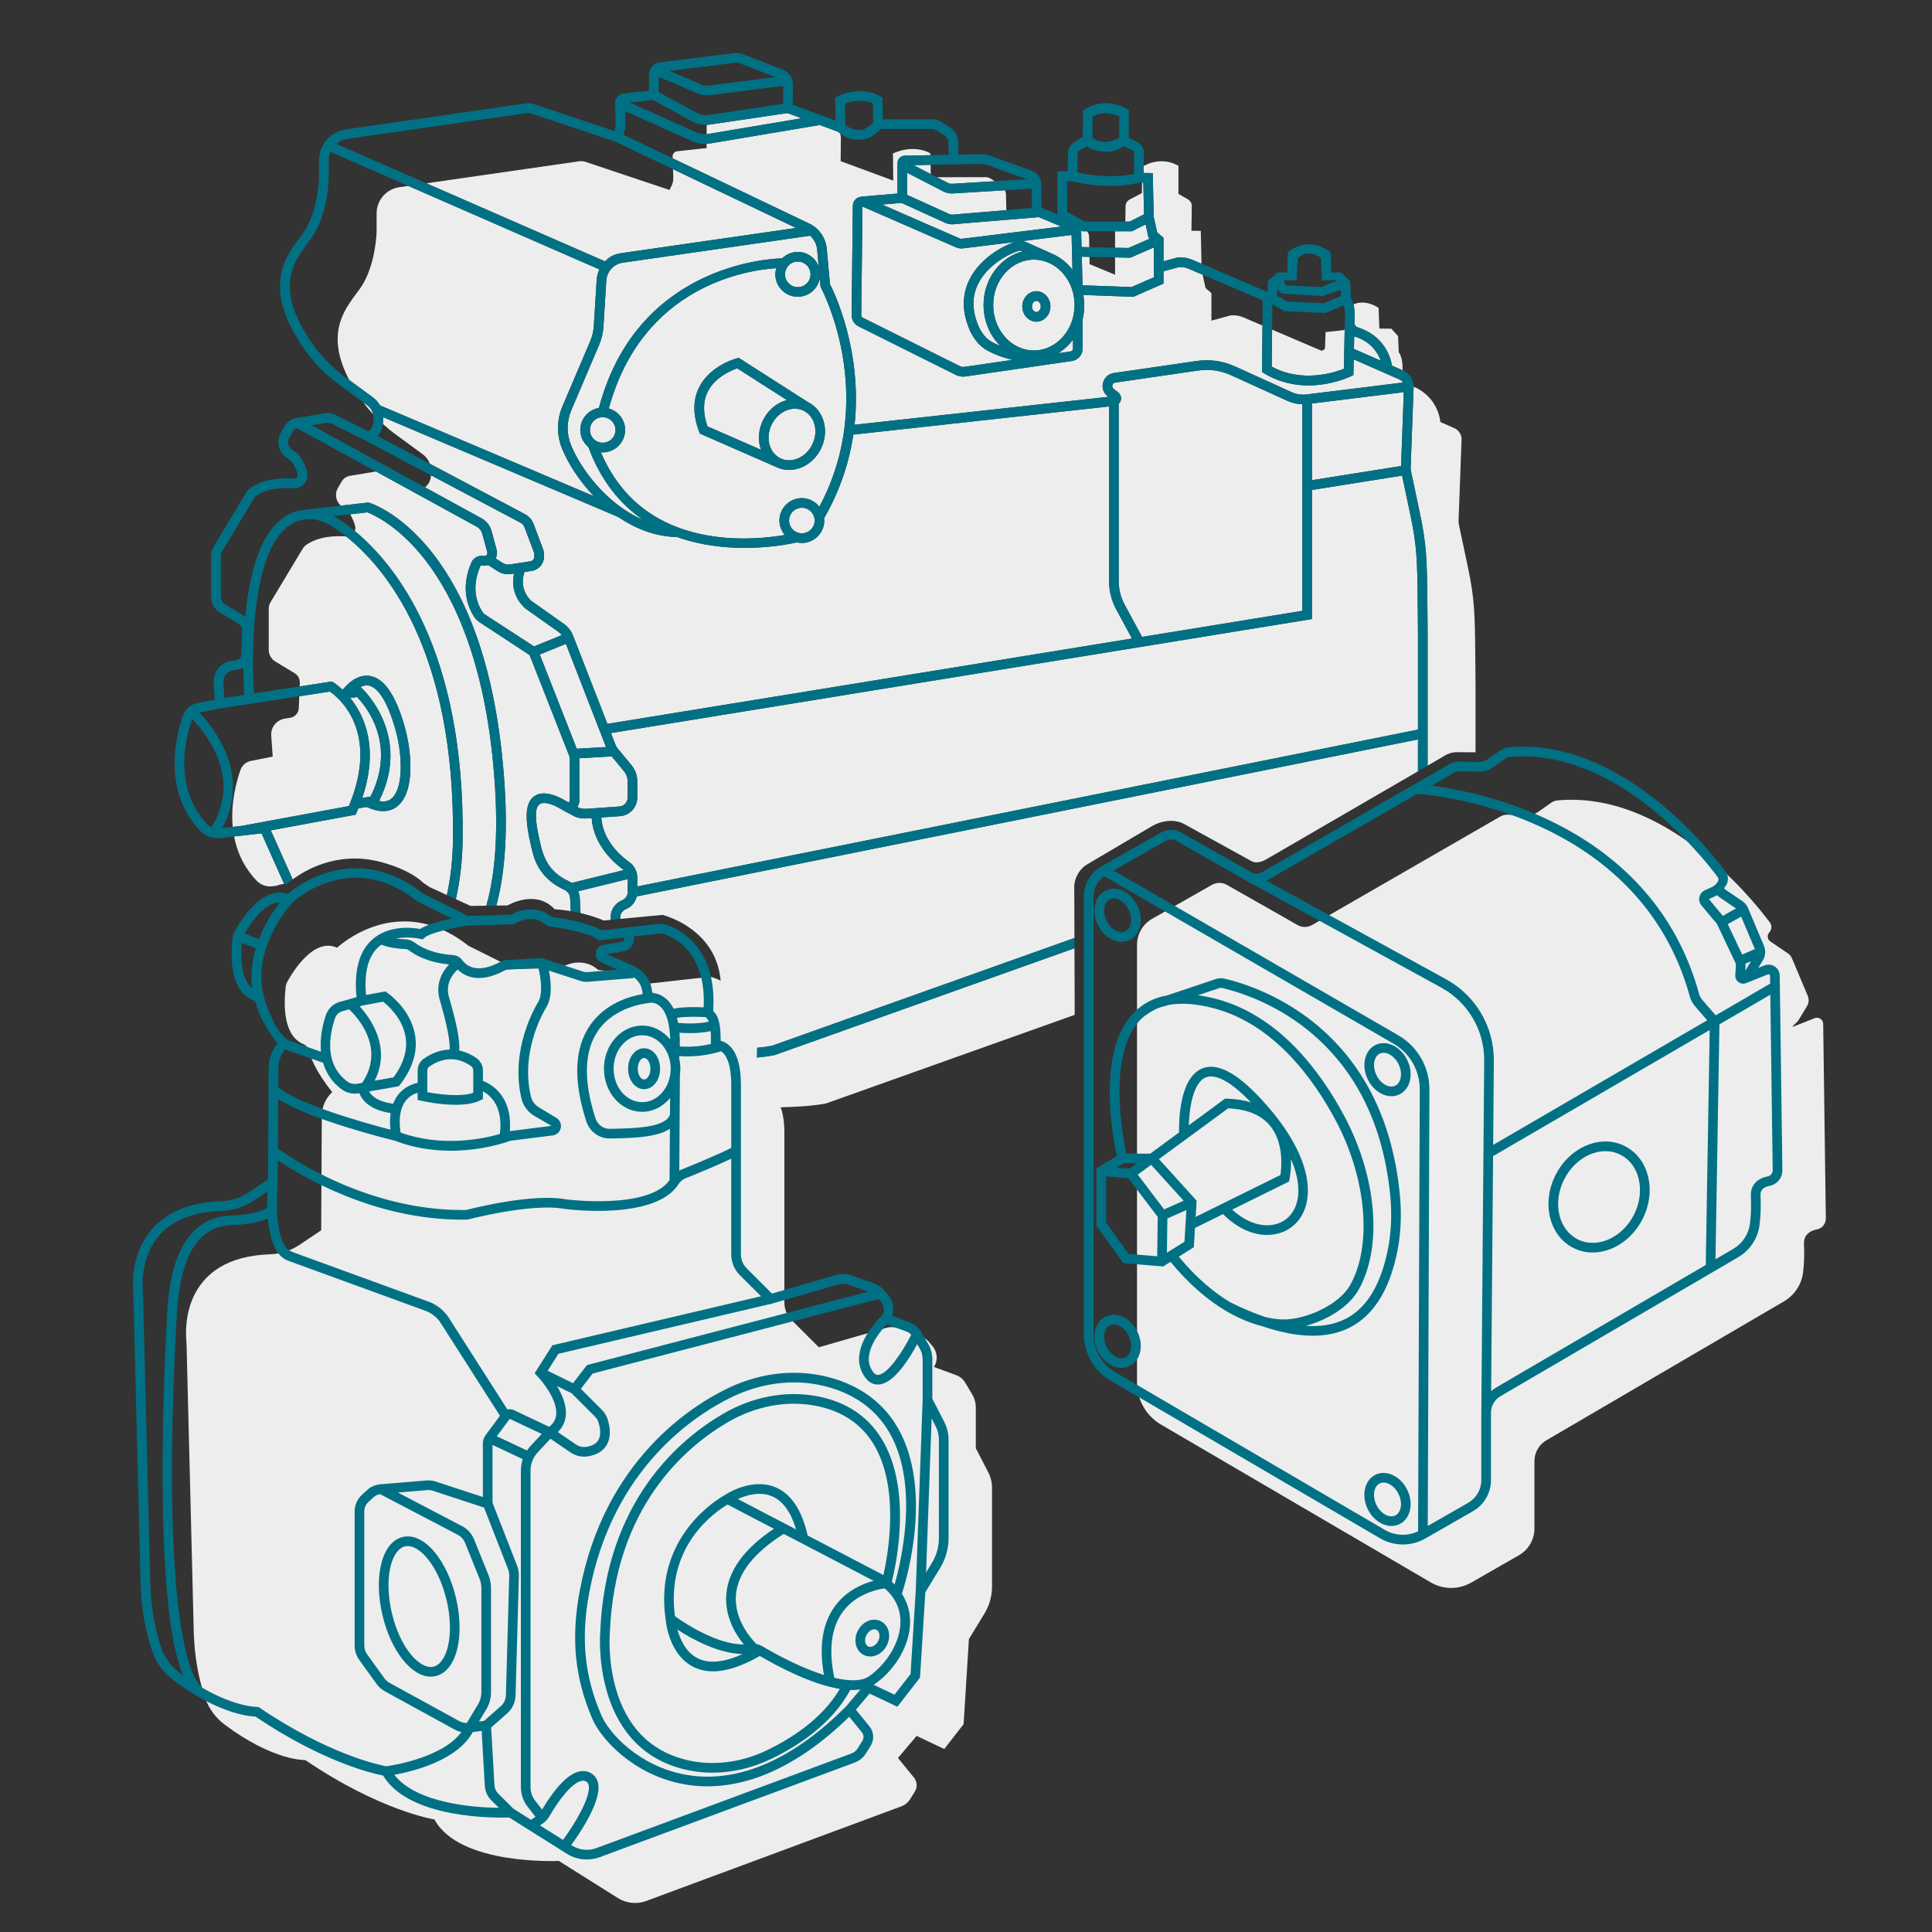 <?xml version="1.0" encoding="UTF-8"?>
<svg xmlns="http://www.w3.org/2000/svg" width="400" height="400" viewBox="0 0 400 400">
  <rect x="0" y="0" width="400" height="400" fill="#333333" stroke="none"/>
  <defs>
    <style>
      .uuid-939cd531-13a5-41e0-8d2f-09900e7859b6 {
        fill: none;
      }

      .uuid-fbb65cff-0cd0-4b48-874c-5ce768ea4fcc {
        fill: #007185;
      }

      .uuid-6fefdbbd-870e-4c46-aabe-d0211ace1439 {
        fill: #ededed;
      }
    </style>
  </defs>
  <g id="uuid-a650358b-60fe-414c-bb39-2cd428922cfc" data-name="Filling 1">
    <g>
      <path class="uuid-939cd531-13a5-41e0-8d2f-09900e7859b6" d="m178.11,26.924c.966-.085,1.862-.631,2.676-1.582l-.055-3.946c-.86-.382-2.935-1.009-5.771.06l.055,4.461c.554.397,1.764,1.122,3.094,1.007Z"></path>
      <path class="uuid-939cd531-13a5-41e0-8d2f-09900e7859b6" d="m192.699,36.041l1.263.652,10.097-.016c.381.012.752.123,1.077.323l.841.517,6.619-.404-8.037-2.913c-.528-.191-1.085-.27-1.638-.24l-5.455.073v.001l-4.794.092.027,1.914Z"></path>
      <path class="uuid-939cd531-13a5-41e0-8d2f-09900e7859b6" d="m174.047,33.365l10.891,4.023-.069-5.619c4.647-2.081,7.769,0,7.769,0l.005.357,3.778-.073-.065-2.72c-.01-.523-.28-.995-.722-1.268l-1.941-1.194c-.176-.108-.377-.169-.583-.175l-10.855.018c-1.158,1.33-2.496,2.076-3.989,2.202-.151.013-.596.01-.743.01-1.716,0-2.943-.802-3.62-1.328.117.281.2.578.197.896l-.052,4.87Z"></path>
      <path class="uuid-939cd531-13a5-41e0-8d2f-09900e7859b6" d="m232.988,45.881l.047-3.208c.009-.573.33-1.096.838-1.363l2.541-1.334.034-2.169-.582-.006c-1.977.519-4.007.709-5.889.709-4.017,0-7.35-.835-8.063-1.026h-.968v6.421l3.675,1.977h8.368Z"></path>
      <path class="uuid-939cd531-13a5-41e0-8d2f-09900e7859b6" d="m87.531,94.058l-5.792-4.247c-.86-.631-1.675-1.319-2.467-2.032-.144,1.029-.509,1.878-1.106,2.5l10.83,5.738c-.286-.774-.786-1.462-1.465-1.96Z"></path>
      <path class="uuid-939cd531-13a5-41e0-8d2f-09900e7859b6" d="m146.299,27.764v-1.389c0-.191.036-.374.102-.543-.106.006-.212.023-.318.023-.946,0-1.89-.236-2.722-.69l-8.181-4.455-4.825.52,13.769,6.167c.687.308,1.43.425,2.175.367Z"></path>
      <path class="uuid-939cd531-13a5-41e0-8d2f-09900e7859b6" d="m250.809,60.676v5.714l3.902-1.072c.909-.117,1.833.012,2.675.372l3.997,1.708.055-5.201-12.449-5.322.613,2.773,1.208,1.027Z"></path>
      <path class="uuid-939cd531-13a5-41e0-8d2f-09900e7859b6" d="m234.771,36.005l.059-4.333c.003-.206-.106-.398-.285-.502l-1.82-.88c-1.454.792-2.448,1.123-3.614,1.123-1.629,0-3.257-.465-4.092-1.095l-1.598.898c-.184.096-.299.284-.302.491l-.06,3.996c1.866.426,6.966,1.367,11.712.301Z"></path>
      <path class="uuid-939cd531-13a5-41e0-8d2f-09900e7859b6" d="m146.782,17.723l13.731-1.76-7.286-2.836c-.321-.124-.673-.166-1.014-.127l-13.627,1.676,6.619,2.829c.497.212,1.043.289,1.577.219Z"></path>
      <path class="uuid-939cd531-13a5-41e0-8d2f-09900e7859b6" d="m208.274,40.29l.076,3.22,5.308-.442-.073-4.011-5.516.336c.116.284.199.582.205.897Z"></path>
      <path class="uuid-939cd531-13a5-41e0-8d2f-09900e7859b6" d="m273.361,72.518c.455.195.963-.129.98-.623l.105-3.142,3.924-.42.045-.772.019-.912h.003c.001-.018-.002-.035-.001-.054.107-1.424.023-2.598-.227-3.375l-3.809,1.58-8.487-.377-2.486-1.454-.056,5.279,9.988,4.27Z"></path>
      <path class="uuid-939cd531-13a5-41e0-8d2f-09900e7859b6" d="m266.497,62.447l7.55.336,3.603-1.496-.054-1.294-3.767,1.304-8.448-.508-.975-.923-.024.88c-.003.089-.001.282,0,.462l2.115,1.237Z"></path>
      <path class="uuid-939cd531-13a5-41e0-8d2f-09900e7859b6" d="m73.505,108.799c-.214-.704-.493-1.349-.749-1.867-.077-.156-.168-.304-.261-.45l-3.396.391c.127.071.256.138.383.215,1.009.612,2.383,1.541,3.974,2.854.135-.351.17-.746.049-1.143Z"></path>
      <path class="uuid-939cd531-13a5-41e0-8d2f-09900e7859b6" d="m273.561,59.45l3.507-1.419-.368-.001-2.998.001-.171-4.582c-.94-.798-2.968-1.71-4.846-.01l-.271,4.599-2.676-.007.46,1.04,7.363.38Z"></path>
      <path class="uuid-939cd531-13a5-41e0-8d2f-09900e7859b6" d="m231.725,28.55v-4.436c-.863-.408-2.932-1.28-5.495-.01l-.068,4.423c.686.53,2.623,1.605,5.563.023Z"></path>
      <path class="uuid-939cd531-13a5-41e0-8d2f-09900e7859b6" d="m69.964,101.01l.769-1.313c.369-.629.999-1.062,1.718-1.182l5.392-.899-16.439-9.011c-.301.118-.557.333-.724.617l-.773,1.317c-.529.901-.244,2.059.642,2.612l.145.091c.874.549,1.58,1.333,2.041,2.269.336.681.608,1.36.809,2.019.266.873.084,1.821-.487,2.536-.561.702-1.427,1.079-2.322,1.018-1.839-.134-5.29-.109-7.691,1.571-.163.114-.315.288-.452.516l-6.634,11.033c-.154.255-.235.548-.235.846v8.514c0,.636.332,1.226.875,1.556l4.007,2.435c.061.037.116.082.174.122.665-7.076,2.293-14.586,6.006-18.785,1.883-2.128,4.171-3.268,6.802-3.396v-.001l6.98-.804c-1.042-.911-1.325-2.451-.603-3.682Z"></path>
      <path class="uuid-939cd531-13a5-41e0-8d2f-09900e7859b6" d="m225.07,47.881c.248.306.406.682.413,1.093l.04,2.208,5.339.11v-3.411h-5.792Z"></path>
      <path class="uuid-939cd531-13a5-41e0-8d2f-09900e7859b6" d="m61.003,139.388l-4.007-2.434c-.842-.512-1.356-1.425-1.356-2.411v-8.514c0-.479.13-.95.377-1.361l6.633-11.033c.191-.318.434-.608.737-.82,2.559-1.791,6.043-1.909,8.276-1.752-1.272-1.009-2.378-1.754-3.218-2.263-1.522-.921-3.134-1.371-4.704-1.312-2.126.088-3.911.98-5.458,2.728-6.762,7.645-6.009,28.42-5.724,33.362l9.482-1.458.03-.741c.032-.809-.377-1.571-1.069-1.992Z"></path>
      <polygon class="uuid-939cd531-13a5-41e0-8d2f-09900e7859b6" points="230.862 56.883 230.862 53.292 225.56 53.184 225.587 54.694 230.862 56.883"></polygon>
      <path class="uuid-939cd531-13a5-41e0-8d2f-09900e7859b6" d="m146.61,23.816l15.53-2.294.041-3.757-15.144,1.942c-.213.027-.427.041-.641.041-.677,0-1.35-.137-1.977-.404l-8.037-3.435v3.179l7.936,4.322c.694.378,1.507.522,2.292.407Z"></path>
      <path class="uuid-939cd531-13a5-41e0-8d2f-09900e7859b6" d="m49.781,159.422c.342-.974,1.174-1.689,2.187-1.888l4.493-.886-.304-4.375c-.068-.972.3-1.924,1.004-2.597.505-.483,1.148-.798,1.839-.901l1.047-.156c1.014-.151,1.777-1.002,1.818-2.026l.096-2.436-16.243,2.497-4.452.878c2.92,3.038,10.808,12.771,4.734,23.914l2.183-.245c-.464-4.944.791-9.48,1.597-11.778Z"></path>
      <path class="uuid-939cd531-13a5-41e0-8d2f-09900e7859b6" d="m89.248,98.414l-13.536-7.172-7.034-3.513c-.363-.182-.769-.24-1.168-.176l-2.962.494,23.428,12.842c.827-.59,1.177-1.518,1.272-2.475Z"></path>
      <path class="uuid-939cd531-13a5-41e0-8d2f-09900e7859b6" d="m74.64,59.599c3.156-4.559,3.332-11.574,3.332-11.574v-3.85c0-2.722,2-5.03,4.694-5.418l1.85-.266-16.091-7.032c-.231.539-.369,1.124-.369,1.738v3.85c-.008.323-.222,7.393-3.51,12.144-.28.404-.593.824-.92,1.264-2.904,3.897-6.881,9.234.964,20.602,1.82,2.64,4.117,4.984,6.825,6.97l.883.647c-5.46-10.476-.199-15.403,2.343-19.074Z"></path>
      <path class="uuid-939cd531-13a5-41e0-8d2f-09900e7859b6" d="m50.571,143.884c-.07-1.11-.172-3.116-.199-5.64-.331.19-.698.326-1.094.385l-1.046.156c-.489.072-.936.292-1.295.635-.491.47-.746,1.127-.698,1.805l.228,3.291,4.104-.631Z"></path>
      <path class="uuid-939cd531-13a5-41e0-8d2f-09900e7859b6" d="m44.386,155.318c-1.482-3.028-3.495-5.321-4.607-6.459-1.443,4.154-3.933,14.408,3.186,21.834.235.246.525.429.835.571,3.081-5.075,3.284-10.435.586-15.946Z"></path>
      <path class="uuid-939cd531-13a5-41e0-8d2f-09900e7859b6" d="m119.894,33.395c.454-.065.916-.023,1.351.122l17.355,5.814.377-.722c.299-.573.445-1.213.423-1.859l-.057-1.72-12.038-5.751-17.294-5.793c-.285-.095-.592-.121-.891-.081l-37.228,5.362c-.86.124-1.631.5-2.257,1.038l18.637,8.144,31.623-4.555Z"></path>
      <path class="uuid-939cd531-13a5-41e0-8d2f-09900e7859b6" d="m139.255,32.402c-.018-.552.393-1.024.941-1.084l6.102-.658v-.9c-.116.006-.231.03-.347.03-.906,0-1.806-.191-2.647-.568l-13.882-6.217.058,2.734c.025.742-.134,1.48-.445,2.152l10.232,4.888-.013-.378Z"></path>
      <path class="uuid-6fefdbbd-870e-4c46-aabe-d0211ace1439" d="m222.041,55.846l-.181-7.192-10.285,1.267c.4.041.794.151,1.164.335l5.236,2.344c.07.031.14.061.209.094l.198.088-.006.013c1.42.712,2.673,1.756,3.665,3.052Z"></path>
      <path class="uuid-6fefdbbd-870e-4c46-aabe-d0211ace1439" d="m210.85,51.953c-1.522.448-6.329,2.674-8.372,6.873-1.224,2.517-1.236,5.32-.036,8.333.446,1.121,1.279,2.642,2.715,3.519.509.311,1.185.64,1.95.949-2.124-2.089-3.471-5.107-3.471-8.471,0-5.434,3.495-9.985,8.152-11.121-.318-.134-.638-.168-.938-.082Z"></path>
      <path class="uuid-6fefdbbd-870e-4c46-aabe-d0211ace1439" d="m221.642,72.766c.287-.042.504-.293.504-.583v-1.858c-.845,1.14-1.885,2.098-3.066,2.813l2.562-.372Z"></path>
      <path class="uuid-6fefdbbd-870e-4c46-aabe-d0211ace1439" d="m215.056,44.958l-17.314,1.438c-.186.033-.38.05-.576.05-.639,0-1.312-.174-1.906-.512l-8.626-3.927-4.018.343,16.09,7.023c.14.06.292.081.445.065l20.536-2.53-.182-.102-4.449-1.847Z"></path>
      <path class="uuid-6fefdbbd-870e-4c46-aabe-d0211ace1439" d="m217.416,54.541l-.29-.13c-.953-.419-1.986-.656-3.07-.656-4.643,0-8.42,4.218-8.42,9.401s3.777,9.4,8.42,9.4,8.419-4.217,8.419-9.4c0-3.85-2.085-7.163-5.059-8.615Zm-2.85,12.063c-1.605,0-2.91-1.416-2.91-3.157,0-1.74,1.306-3.156,2.91-3.156,1.605,0,2.911,1.416,2.911,3.156,0,1.741-1.306,3.157-2.911,3.157Z"></path>
      <path class="uuid-6fefdbbd-870e-4c46-aabe-d0211ace1439" d="m178.319,65.259c-.003.22.123.425.319.522l20.12,10.039c.271.135.572.182.868.14l10-1.451c-2.302-.528-4.394-1.44-5.513-2.123-1.906-1.166-2.972-3.084-3.529-4.486-1.417-3.557-1.386-6.904.095-9.947,2.286-4.701,7.353-7.182,9.386-7.846l-10.669,1.315c-.505.062-1.02-.012-1.49-.216l-19.338-8.44-.249,22.494Z"></path>
      <path class="uuid-6fefdbbd-870e-4c46-aabe-d0211ace1439" d="m225.07,47.881h-.954l-.279-.15.086,3.418,1.6.033-.04-2.208c-.007-.411-.165-.787-.413-1.093Z"></path>
      <polygon class="uuid-6fefdbbd-870e-4c46-aabe-d0211ace1439" points="230.862 53.292 230.862 56.883 225.587 54.694 225.56 53.184 223.974 53.151 224.123 59.065 234.269 59.437 238.892 57.409 238.892 56.722 238.892 54.673 238.892 51.226 234.024 53.356 230.862 53.292"></polygon>
      <path class="uuid-6fefdbbd-870e-4c46-aabe-d0211ace1439" d="m71.665,111.063c-2.233-.158-5.718-.04-8.276,1.752-.304.213-.546.503-.737.82l-6.633,11.033c-.247.411-.377.881-.377,1.361v8.514c0,.985.514,1.899,1.356,2.411l4.007,2.434c.692.42,1.101,1.183,1.069,1.992l-.03.741,6.673-1.026.308.183c.032.019.81.498,1.855,1.475l.14-.021c.919-1.131,2.908-3.109,5.389-2.804,2.695.321,4.889,3.052,6.706,8.348,1.304,3.803,1.928,7.531,1.853,11.081-.048,2.264-.525,6.304-3.181,7.918-.732.444-1.554.667-2.461.667-1.024,0-2.162-.297-3.394-.864l-1.737.278c-.111.273-.211.54-.332.818l-.212.49-17.582,3.252,4.534,10.152c2.591-1.924,9.088-5.769,17.585-3.758,0,0,6.207,1.321,9.558,4.561.427.277.847.549,1.274.826l3.505,1.615c.782-3.575,1.208-7.395,1.259-11.404.507-39.493-14.159-56.528-22.117-62.842Z"></path>
      <path class="uuid-6fefdbbd-870e-4c46-aabe-d0211ace1439" d="m214.566,62.291c-.493,0-.91.529-.91,1.156s.417,1.157.91,1.157c.494,0,.911-.53.911-1.157s-.417-1.156-.911-1.156Z"></path>
      <path class="uuid-6fefdbbd-870e-4c46-aabe-d0211ace1439" d="m233.873,41.31c-.508.267-.829.789-.838,1.363l-.047,3.208h.895l2.973-1.504-.142-6.567-.268-.003-.034,2.169-2.541,1.334Z"></path>
      <path class="uuid-6fefdbbd-870e-4c46-aabe-d0211ace1439" d="m290.285,98.471l-18.659,2.973v26.724l-145.133,23.606.954,2.454c.101.258.24.496.417.711l2.878,3.483c.774.936,1.201,2.122,1.201,3.338v3.379c0,2.012-1.571,3.696-3.578,3.836l-3.878.27c.321,4.641,3.748,7.778,5.835,9.269,1.016.726,1.622,1.916,1.622,3.184v1.831l161.633-32.474v-20.185l-.051-6.128c-.089-8.931-.176-11.794-1.548-18.273l-1.692-7.997Z"></path>
      <polygon class="uuid-6fefdbbd-870e-4c46-aabe-d0211ace1439" points="230.862 47.881 230.862 51.292 233.625 51.349 238.025 49.422 237.78 49.214 237.183 46.453 234.36 47.881 230.862 47.881"></polygon>
      <path class="uuid-6fefdbbd-870e-4c46-aabe-d0211ace1439" d="m74.999,165.199l1.716-.274c5.569-11.062-1.152-18.932-2.793-20.614l-1.401.214c2.897,3.579,6.001,10.252,2.478,20.675Z"></path>
      <path class="uuid-6fefdbbd-870e-4c46-aabe-d0211ace1439" d="m78.478,165.847c.901.176,1.662.086,2.268-.283,1.343-.817,2.152-3.096,2.219-6.252.07-3.313-.517-6.81-1.745-10.39-1.893-5.518-3.788-6.857-5.046-7.01-.523-.063-1.04.086-1.529.33l.29.262c.106.097,10.425,9.695,3.543,23.341Z"></path>
      <path class="uuid-6fefdbbd-870e-4c46-aabe-d0211ace1439" d="m87.976,100.889l11.721,6.424c1.016.556,1.772,1.517,2.075,2.635l1.041,3.834c.171.629.095,1.278-.182,1.845l1.483.95c.415.265.907.37,1.399.297l4.291-.657c.47-.072.824-.484.824-.96v-.476c0-.14-.025-.278-.076-.414l-1.948-5.178c-.154-.408-.45-.749-.833-.96l-18.523-9.814c-.095.957-.445,1.885-1.272,2.475Z"></path>
      <path class="uuid-6fefdbbd-870e-4c46-aabe-d0211ace1439" d="m274.445,68.753l-.105,3.142c-.017.494-.524.818-.98.623l-9.988-4.27-.081,7.645c6.262,3.456,13.001,1.233,14.94.461l.182-8.793-.045.772-3.924.42Z"></path>
      <path class="uuid-6fefdbbd-870e-4c46-aabe-d0211ace1439" d="m54.156,172.54l-5.69.641c.6,3.145,1.983,6.356,4.694,9.184.823.859,2.019,1.262,3.202,1.129l.875-.099c.411-.167,1.009-.355,1.603-.365l-4.684-10.489Z"></path>
      <path class="uuid-6fefdbbd-870e-4c46-aabe-d0211ace1439" d="m78.683,83.935l44.261,18.786c-3.116-3.263-5.381-6.899-6.563-9.803-1.157-2.842-1.135-5.956.062-8.771l5.769-13.548c.416-.978.66-2.011.727-3.071l.598-9.578c.048-.768.254-1.493.57-2.16l-39.59-17.299-1.85.266c-2.694.388-4.694,2.696-4.694,5.418v3.85s-.175,7.014-3.332,11.574c-2.542,3.671-7.803,8.598-2.343,19.074l4.908,3.6c.614.45,1.114,1.019,1.477,1.661Z"></path>
      <path class="uuid-6fefdbbd-870e-4c46-aabe-d0211ace1439" d="m68.29,143.184l-6.329.973-.096,2.436c-.041,1.024-.804,1.875-1.818,2.026l-1.047.156c-.691.103-1.334.418-1.839.901-.704.673-1.072,1.625-1.004,2.597l.304,4.375-4.493.886c-1.013.2-1.845.914-2.187,1.888-.806,2.298-2.061,6.833-1.597,11.778l1.915-.215,22.133-4.095c6.487-15.569-2.176-22.495-3.942-23.706Z"></path>
      <path class="uuid-6fefdbbd-870e-4c46-aabe-d0211ace1439" d="m160.393,218.435l-.067.015c-1.647.342-3.844.56-6.27.695.207.804.329,1.743.304,2.856-.03,1.374-.047,4.01-.055,7.291,5.845.072,12.883-.043,16.735-.842l51.466-18.336-.046-13.79-62.065,22.112Z"></path>
      <path class="uuid-6fefdbbd-870e-4c46-aabe-d0211ace1439" d="m204.058,36.677l-10.097.016,2.301,1.188c.314.144.705.208,1.1.162l8.614-.525-.841-.517c-.325-.2-.696-.311-1.077-.323Z"></path>
      <polygon class="uuid-6fefdbbd-870e-4c46-aabe-d0211ace1439" points="189.124 34.196 192.699 36.041 192.671 34.128 189.124 34.196"></polygon>
      <path class="uuid-6fefdbbd-870e-4c46-aabe-d0211ace1439" d="m138.976,38.609l-.377.722-17.355-5.814c-.435-.145-.897-.187-1.351-.122l-31.623,4.555,36.999,16.167c.91-1.001,1.964-1.502,3.372-1.705l36.165-5.215-25.464-12.165.057,1.72c.021.646-.124,1.286-.423,1.859Z"></path>
      <path class="uuid-6fefdbbd-870e-4c46-aabe-d0211ace1439" d="m146.299,27.764c.145-.011.29-.018.434-.043l19.21-3.229-2.919-1.078-16.123,2.382c-.166.025-.334.027-.501.036-.065.169-.102.352-.102.543v1.389Z"></path>
      <path class="uuid-6fefdbbd-870e-4c46-aabe-d0211ace1439" d="m208.069,39.393l-10.534.642c-.14.017-.282.024-.427.024-.576,0-1.173-.129-1.723-.382l-7.575-3.91v4.577l8.359,3.81c.455.255.895.329,1.32.26l10.86-.904-.076-3.22c-.006-.315-.089-.614-.205-.897Z"></path>
      <path class="uuid-6fefdbbd-870e-4c46-aabe-d0211ace1439" d="m140.197,31.318c-.549.059-.96.532-.941,1.084l.013.378,28.298,13.519c2.017.963,3.397,2.943,3.603,5.17l.677,7.373c.856,1.667,6.717,13.793,5.087,29.099l52.524-5.782-.163-.132c-.852-.688-1.201-1.772-.911-2.827.289-1.057,1.142-1.81,2.226-1.969l17.163-2.495c2.699-.394,5.438-.005,7.923,1.125l11.727,5.331c.964.439,2.027.598,3.083.473l19.965-2.467c-.158-.269-.394-.491-.696-.623l-2.88-1.26v0l-.104-.046-.453-.198v-.001l-6.061-2.663-.067,3.243-.549.268c-.241.118-3.944,1.881-8.768,1.881-2.813,0-6.008-.6-9.12-2.476l-.489-.295.102-9.63-3.997-1.708c-.842-.36-1.766-.489-2.675-.372l-3.902,1.072v-5.714l-1.208-1.027-.613-2.773-2.912-1.245c-.658-.281-1.379-.388-2.088-.309l-3.096.851v2.543l-6.238,2.737-10.362-.381c.115.677.183,1.372.183,2.084,0,1.025-.095,2.014-.328,2.96v6.066c0,1.277-.953,2.379-2.217,2.562l-22.016,3.194c-.167.024-.335.036-.501.036-.534,0-1.062-.123-1.546-.364l-20.121-10.039c-.878-.436-1.438-1.353-1.427-2.335l.251-22.631c.007-.643.333-1.233.872-1.583.23-.149.486-.233.749-.273l-.002-.03,7.622-.649v-6.171h.022c-.008-.106-.023-.211-.008-.32.091-.683.608-1.219,1.288-1.334l.146-.014,5.385-.104-.005-.357s-3.122-2.081-7.769,0l.069,5.619-10.891-4.023.052-4.87c.003-.318-.08-.614-.197-.896-.156-.121-.292-.232-.388-.311l-3.798-1.403-22.645,3.807c-.257.045-.515.053-.773.067v.9l-6.102.658Z"></path>
      <path class="uuid-6fefdbbd-870e-4c46-aabe-d0211ace1439" d="m127.429,89.019c0-1.458-1.187-2.644-2.644-2.644s-2.644,1.187-2.644,2.644,1.185,2.644,2.644,2.644,2.644-1.185,2.644-2.644Z"></path>
      <path class="uuid-6fefdbbd-870e-4c46-aabe-d0211ace1439" d="m115.575,130.792l-6.724-4.752c-.184-.142-3.41-2.734-2.428-7.283l-.607.093c-.203.031-.407.047-.61.047-.766,0-1.52-.219-2.171-.637l-1.98-1.268c-.402.126-.835.159-1.267.08-.13-.024-.282.038-.337.159-.736,1.611-2.118,5.707.538,9.606.101.148.235.276.386.373l10.192,6.625,5.739-2.343c-.207-.266-.452-.502-.732-.699Z"></path>
      <path class="uuid-6fefdbbd-870e-4c46-aabe-d0211ace1439" d="m166.352,85.023c-.559-.27-1.164-.404-1.785-.404-.606,0-1.228.129-1.836.387-1.275.54-2.334,1.576-2.981,2.916s-.798,2.812-.428,4.147c.357,1.287,1.163,2.29,2.268,2.823,1.103.532,2.389.539,3.621.018,1.275-.54,2.334-1.576,2.981-2.916s.798-2.812.428-4.147c-.357-1.287-1.163-2.29-2.268-2.823Z"></path>
      <path class="uuid-6fefdbbd-870e-4c46-aabe-d0211ace1439" d="m163.369,107.77c0,1.458,1.187,2.644,2.644,2.644s2.644-1.185,2.644-2.644-1.187-2.644-2.644-2.644-2.644,1.187-2.644,2.644Z"></path>
      <polygon class="uuid-6fefdbbd-870e-4c46-aabe-d0211ace1439" points="271.625 83.54 271.625 99.418 290.076 96.479 290.638 81.191 271.625 83.54"></polygon>
      <path class="uuid-6fefdbbd-870e-4c46-aabe-d0211ace1439" d="m169.644,104.91c12.265-23.02.471-45.075.347-45.299l-.101-.183-.164-1.786c-.398,2.159-2.286,3.803-4.559,3.803-2.561,0-4.644-2.084-4.644-4.644,0-.446.084-.87.202-1.279-6.173.401-27.746,3.663-34.678,29.049,1.945.554,3.382,2.328,3.382,4.448,0,2.561-2.084,4.644-4.644,4.644-.134,0-.261-.028-.393-.04,4.24,9.924,12.062,15.783,23.281,17.422,6.161.901,11.816.234,14.815-.287-.688-.81-1.119-1.844-1.119-2.987,0-2.561,2.084-4.644,4.644-4.644,1.477,0,2.78.706,3.631,1.785Zm-3.653-8.159c-.861.365-1.747.548-2.617.548-.905,0-1.793-.199-2.62-.592l-.001.002-15.854-6.941-.149-.393c-1.335-3.507-1.318-6.629.048-9.279,2.285-4.434,7.503-5.84,7.724-5.897l.423-.11,14.381,9.192c1.575.797,2.718,2.222,3.221,4.031.501,1.803.304,3.774-.554,5.552s-2.278,3.158-4.001,3.889Z"></path>
      <path class="uuid-6fefdbbd-870e-4c46-aabe-d0211ace1439" d="m238.671,35.831l.196,9.033.721,3.262,1.304,1.109v4.864l2.774-.753c1.084-.138,2.188.014,3.196.444l1.894.81-.146-6.802-1.933-.02.07-5.114c.008-.569-.293-1.098-.787-1.382l-1.977-1.138v-5.804s-3.128-2.152-7.19.014l-.019,1.456,1.897.021Z"></path>
      <path class="uuid-6fefdbbd-870e-4c46-aabe-d0211ace1439" d="m76.023,83.887l-.829-.608c.641.873,1.33,1.706,2.062,2.501-.168-.746-.593-1.424-1.233-1.893Z"></path>
      <path class="uuid-6fefdbbd-870e-4c46-aabe-d0211ace1439" d="m280.434,66.69l-.002.072c-.026.454.235.871.63.996,5.571,1.746,6.86,6.274,7.149,7.95l2.181.955c.023-1.342-.126-2.865-.799-3.74l-.139-3.336-1.39-1.529-2.482-.035-.158-4.273s-2.577-1.898-5.199-.734c.243.981.314,2.207.208,3.675Z"></path>
      <path class="uuid-6fefdbbd-870e-4c46-aabe-d0211ace1439" d="m119.537,167.07c.59.378,1.385.416,1.951.378l6.738-.47c.963-.066,1.717-.875,1.717-1.84v-3.379c0-.752-.264-1.484-.742-2.064l-2.557-3.094-6.711.383c.001.028.008.054.008.082v8.736c0,.462-.153.897-.404,1.268Z"></path>
      <path class="uuid-6fefdbbd-870e-4c46-aabe-d0211ace1439" d="m231.611,83.611v36.68c0,1.714.431,3.416,1.247,4.923l3.598,6.647,33.169-5.395v-42.764c-1.045-.023-2.077-.254-3.034-.69l-11.726-5.331c-2.132-.97-4.484-1.302-6.808-.967l-17.162,2.495c-.417.061-.548.383-.585.519s-.088.478.239.743l.981.793c.492.398.695,1.048.517,1.654-.08.274-.238.507-.436.693Z"></path>
      <path class="uuid-6fefdbbd-870e-4c46-aabe-d0211ace1439" d="m292.066,96.764c-.01.264.014.526.067.781l1.801,8.508c1.411,6.666,1.5,9.582,1.591,18.67l.051,6.138v27.662l3.665-2.15c.72-.422,1.539-.644,2.373-.644l3.878.024v-13.905l-.05-6.136c-.089-8.892-.16-11.817-1.569-18.473l-1.801-8.506c-.071-.337-.101-.682-.088-1.027l.613-16.672c.038-1.032-.559-1.983-1.506-2.397l-2.879-1.26s-.325-5.11-5.534-7.316c-.001.01.002.02.001.03l-.613,16.674Z"></path>
      <path class="uuid-6fefdbbd-870e-4c46-aabe-d0211ace1439" d="m131.838,185.589c-.269,1.176-1.081,2.167-2.235,2.635-.739.3-1.184.961-1.184,1.704v.328l8.738-.838s14.886,3.584,11.648,19.472c0,0,2.011,1.341,1.341,5.851,0,0,1.84.421,3.089,2.443,2.579-.122,4.918-.334,6.617-.68l62.599-22.302-.036-10.674c0-1.673,1.117-3.652,2.558-4.502l13.473-7.952c1.999-1.18,4.667-1.571,6.713-.476l13.999,7.72c.922.493,2.166.093,3.069-.435l31.348-18.195v-6.595l-161.737,32.495Z"></path>
      <path class="uuid-6fefdbbd-870e-4c46-aabe-d0211ace1439" d="m128.8,186.392c.714-.289,1.143-.927,1.143-1.643v-2.739l-10.224,2.511c.181.435.297.904.323,1.398l.158,3.132c1.486.344,3.151.832,4.829,1.53l1.391-.133v-.52c0-1.562.935-2.949,2.381-3.537Z"></path>
      <path class="uuid-6fefdbbd-870e-4c46-aabe-d0211ace1439" d="m161.951,83.164c.321-.136.646-.238.973-.324l-10.295-6.582c-1.158.396-4.519,1.766-6.059,4.765-1.041,2.028-1.071,4.466-.093,7.251l11.093,4.857c-.062-.173-.124-.346-.174-.527-.501-1.803-.304-3.774.554-5.552s2.278-3.158,4.001-3.889Z"></path>
      <path class="uuid-6fefdbbd-870e-4c46-aabe-d0211ace1439" d="m116.896,184.251c-4.856-2.197-6.094-5.873-6.517-7.398-.276-.997-.307-1.204-.399-1.592-1.287-5.378-1.373-8.896.53-10.333,1.539-1.161,3.905-.785,7.034,1.115.102.06.194.035.254.001.054-.03.144-.102.144-.242v-8.736c0-.223-.042-.444-.123-.651l-8.125-20.679c-.029-.074-.081-.138-.147-.181l-10.273-6.746c-.469-.308-.864-.72-1.164-1.194-2.92-4.618-1.338-9.329-.479-11.21.438-.96,1.48-1.491,2.515-1.301.318.062.519-.116.592-.194.072-.078.231-.294.147-.604l-1.041-3.834c-.163-.599-.562-1.106-1.106-1.404l-20.892-11.452-5.392.899c-.719.12-1.349.553-1.718,1.182l-.769,1.313c-.722,1.231-.439,2.771.603,3.682l5.702-.657.201.062c.92.286,22.581,7.517,27.399,51.606,1.436,13.142,1.058,23.788-1.106,31.788l2.331-.034s5.789-3.478,9.734.796c0,0,1.345.052,3.347.392l-.132-2.624c-.039-.778-.49-1.474-1.147-1.77Z"></path>
      <path class="uuid-6fefdbbd-870e-4c46-aabe-d0211ace1439" d="m167.812,56.801c0-1.458-1.185-2.644-2.644-2.644s-2.644,1.187-2.644,2.644,1.187,2.644,2.644,2.644,2.644-1.187,2.644-2.644Z"></path>
      <path class="uuid-6fefdbbd-870e-4c46-aabe-d0211ace1439" d="m101.881,155.921c-2.44-22.334-9.399-34.724-14.807-41.185-5.219-6.236-10.03-8.29-11.018-8.664l-3.561.41c.093.146.184.293.261.45.255.519.534,1.164.749,1.867.121.397.086.793-.049,1.143,8.379,6.917,22.831,24.601,22.325,63.988-.055,4.304-.531,8.403-1.403,12.234l3.049,1.405,3.264-.048c2.232-7.79,2.634-18.384,1.19-31.601Z"></path>
      <path class="uuid-6fefdbbd-870e-4c46-aabe-d0211ace1439" d="m122.494,169.383l-.867.06c-.168.012-.334.018-.496.018-1.054,0-1.98-.246-2.708-.722l-1.575-.829-.481-.28c-2.227-1.351-3.879-1.691-4.652-1.105-.514.387-1.453,1.315.097,7.853.139.585.244,1.167.477,1.865.43,1.286,1.392,4.357,5.432,6.186.226.102.433.231.63.37l10.811-2.655c-.001-.001-.002-.002-.003-.003-1.922-1.372-6.263-5.089-6.665-10.758Z"></path>
      <path class="uuid-6fefdbbd-870e-4c46-aabe-d0211ace1439" d="m110.107,118.192l-1.523.233c-1.248,3.78,1.353,5.923,1.465,6.014l6.681,4.72c.875.618,1.542,1.472,1.93,2.47l7.093,18.238,108.614-17.666-3.267-6.036c-.973-1.798-1.487-3.829-1.487-5.874v-36.138l-52.938,5.828c-.821,5.527-2.653,11.413-6.061,17.336.015.151.046.298.046.453,0,2.561-2.084,4.644-4.644,4.644-.352,0-.692-.047-1.022-.122-1.046.244-5.294,1.146-10.825,1.146-4.208,0-9.158-.527-14.002-2.259v.011c-4.557-.103-8.671-1.762-12.179-4.156l-48.644-20.646c.023.5-.009.957-.07,1.392.791.713,1.606,1.401,2.467,2.032l5.792,4.247c.679.498,1.179,1.185,1.465,1.96l19.724,10.451c.815.447,1.433,1.16,1.755,2.015l1.95,5.182c.136.363.203.737.203,1.115v.476c0,1.478-1.06,2.713-2.522,2.937Z"></path>
      <polygon class="uuid-6fefdbbd-870e-4c46-aabe-d0211ace1439" points="125.471 154.665 117.164 133.301 111.753 135.511 119.415 155.011 125.471 154.665"></polygon>
      <path class="uuid-6fefdbbd-870e-4c46-aabe-d0211ace1439" d="m280.465,69.666c-.032-.01-.06-.027-.092-.038l-.054,2.613,5.558,2.441c-.595-1.634-2.02-3.953-5.411-5.016Z"></path>
      <path class="uuid-6fefdbbd-870e-4c46-aabe-d0211ace1439" d="m167.731,48.797l-38.804,5.596c-1.851.267-3.279,1.815-3.396,3.683l-.598,9.578c-.08,1.287-.377,2.542-.883,3.729l-5.769,13.548c-.987,2.32-1.005,4.889-.051,7.233,2.026,4.978,7.427,12.26,14.871,15.442-4.606-3.163-8.66-7.937-11.278-15.038-1.02-.853-1.684-2.118-1.684-3.548,0-2.294,1.675-4.192,3.864-4.566,7.682-29.003,34.223-30.864,37.932-30.977.837-.814,1.975-1.32,3.231-1.32,1.982,0,3.666,1.255,4.331,3.007l-.323-3.511c-.102-1.11-.634-2.127-1.445-2.856Z"></path>
      <path class="uuid-fbb65cff-0cd0-4b48-874c-5ce768ea4fcc" d="m153.236,217.184c.33.535.618,1.179.82,1.961,2.426-.136,4.623-.353,6.27-.695l.067-.015,62.065-22.112-.007-2.121-62.599,22.302c-1.699.346-4.038.558-6.617.68Z"></path>
    </g>
  </g>
  <g id="uuid-0444f999-b9f8-4169-bb95-74d09d3e190b" data-name="Lines 1">
    <g>
      <path class="uuid-fbb65cff-0cd0-4b48-874c-5ce768ea4fcc" d="m58.84,183.029c.179-.003.357.006.53.042,0,0,.432-.412,1.23-1.005l-4.534-10.152,17.582-3.252.212-.49c.12-.278.221-.545.332-.818l1.737-.278c1.233.567,2.37.864,3.394.864.907,0,1.728-.223,2.461-.667,2.655-1.614,3.133-5.654,3.181-7.918.075-3.55-.549-7.278-1.853-11.081-1.817-5.296-4.011-8.026-6.706-8.348-2.481-.305-4.47,1.673-5.389,2.804l-.14.021c-1.044-.977-1.823-1.457-1.855-1.475l-.308-.183-6.673,1.026-9.482,1.458c-.285-4.942-1.038-25.717,5.724-33.362,1.547-1.749,3.332-2.641,5.458-2.728,1.57-.06,3.183.391,4.704,1.312.839.509,1.946,1.254,3.218,2.263,7.958,6.314,22.624,23.349,22.117,62.842-.052,4.009-.477,7.83-1.259,11.404l1.856.855c.872-3.831,1.348-7.93,1.403-12.234.505-39.387-13.946-57.071-22.325-63.988-1.591-1.313-2.965-2.243-3.974-2.854-.127-.077-.255-.144-.383-.215l3.396-.391,3.561-.41c.987.374,5.799,2.428,11.018,8.664,5.407,6.461,12.366,18.851,14.807,41.185,1.444,13.217,1.042,23.811-1.19,31.601l2.072-.03c2.164-7.999,2.542-18.646,1.106-31.788-4.818-44.09-26.48-51.32-27.399-51.606l-.201-.062-5.702.657-6.98.804v.001c-2.631.127-4.919,1.267-6.802,3.396-3.713,4.199-5.341,11.709-6.006,18.785-.058-.041-.113-.085-.174-.122l-4.007-2.435c-.543-.33-.875-.92-.875-1.556v-8.514c0-.298.081-.591.235-.846l6.634-11.033c.137-.228.289-.401.452-.516,2.401-1.681,5.853-1.705,7.691-1.571.895.061,1.761-.315,2.322-1.018.571-.715.753-1.663.487-2.536-.2-.659-.473-1.339-.809-2.019-.461-.935-1.167-1.72-2.041-2.269l-.145-.091c-.886-.553-1.171-1.711-.642-2.612l.773-1.317c.167-.285.422-.499.724-.617l16.439,9.011,20.892,11.452c.544.298.944.805,1.106,1.404l1.041,3.834c.084.31-.075.525-.147.604-.073.078-.273.257-.592.194-1.035-.19-2.077.341-2.515,1.301-.858,1.881-2.441,6.592.479,11.21.3.475.695.886,1.164,1.194l10.273,6.746c.067.044.118.107.147.181l8.125,20.679c.081.207.123.428.123.651v8.736c0,.141-.09.212-.144.242-.06.034-.152.059-.254-.001-3.129-1.9-5.495-2.276-7.034-1.115-1.903,1.437-1.816,4.954-.53,10.333.093.388.123.595.399,1.592.423,1.524,1.662,5.201,6.517,7.398.657.297,1.108.992,1.147,1.77l.132,2.624c.619.105,1.299.238,2.024.406l-.158-3.132c-.025-.494-.142-.963-.323-1.398l10.224-2.511v2.739c0,.716-.429,1.353-1.143,1.643-1.446.588-2.381,1.976-2.381,3.537v.52l2-.192v-.328c0-.743.444-1.404,1.184-1.704,1.154-.469,1.967-1.459,2.235-2.635l161.737-32.495v6.595l1.362-.79.638-.374v-27.662l-.051-6.138c-.091-9.088-.18-12.004-1.591-18.67l-1.801-8.508c-.054-.255-.077-.518-.067-.781l.613-16.674c.001-.01-.002-.02-.001-.03.04-1.44-.782-2.741-2.103-3.319l-.182-.08-2.181-.955c-.289-1.676-1.578-6.204-7.149-7.95-.396-.124-.657-.541-.63-.996l.002-.072c.106-1.468.035-2.695-.208-3.675-.135-.542-.32-1.012-.56-1.4l-.143-3.411-1.869-1.779h-2.011l-.153-4.172-.387-.286c-1.695-1.177-4.643-2.394-8.023-.071l-.435.35-.14,4.179h-2.006l-2,1.78-.063,2.245-13.682-5.85-1.894-.81c-1.008-.431-2.112-.582-3.196-.444l-2.774.753v-4.864l-1.304-1.109-.721-3.262-.196-9.033-1.897-.021.019-1.456.036-2.655c.013-.931-.48-1.797-1.287-2.262l-1.817-.879v-5.751l-.431-.298c-.155-.106-4.351-2.558-8.553.045l-.489.284-.088,5.52-1.673,1.087c-.833.438-1.359,1.294-1.372,2.234l-.057,3.804h-2.117v8.923l-3.286-1.364-.093-5.064c-.019-1.133-.714-2.136-1.796-2.565l-8.53-3.092c-.783-.283-1.599-.405-2.391-.357l-4.427.06-.065-2.731c-.023-1.203-.649-2.298-1.674-2.928l-1.94-1.194c-.474-.291-1.016-.454-1.603-.472l-10.362.017-.064-4.464-.438-.292c-.146-.098-3.639-2.36-8.732-.081l-.6.269.06,4.821-8.866-3.275.045-4.165c.014-1.359-.827-2.604-2.095-3.098l-8.136-3.167c-.631-.245-1.315-.331-1.983-.248l-15.386,1.893c-1.255.153-2.201,1.224-2.201,2.488v3.389l-5.209.561c-1.062.113-1.868,1.04-1.834,2.11l.144,4.35c.015.46-.086.918-.292,1.327l-16.546-5.542c-.581-.193-1.206-.25-1.81-.164l-37.228,5.362c-3.165.456-5.551,3.211-5.551,6.408v3.824c-.001.067-.21,6.777-3.154,11.03-.268.387-.566.787-.88,1.207-3.081,4.136-7.737,10.385.922,22.935,1.948,2.822,4.4,5.328,7.288,7.446l4.963,3.639.829.608c.64.469,1.065,1.147,1.233,1.893.03.132.068.261.08.396.193,2.152-.569,2.838-1.102,3.093l-6.662-3.328c-.744-.373-1.577-.497-2.392-.359l-5.81.969c-1.016.168-1.897.774-2.416,1.662l-.77,1.313c-1.082,1.845-.511,4.182,1.302,5.32l.146.092c.56.351,1.013.855,1.31,1.458.287.583.519,1.161.689,1.718.106.349-.06.608-.137.704-.09.111-.289.285-.613.273-2.57-.191-6.222-.007-8.985,1.928-.395.276-.738.655-1.02,1.123l-6.634,11.033c-.341.566-.52,1.216-.52,1.876v8.514c0,1.325.704,2.577,1.837,3.266l4.007,2.435c.381.231.606.652.59,1.098l-.207,5.214c-.021.543-.427.995-.966,1.075l-1.046.156c-.901.134-1.726.538-2.383,1.168-.922.881-1.4,2.116-1.312,3.389l.243,3.495-3.629.715c-1.355.269-2.481,1.241-2.936,2.539-1.56,4.448-4.334,15.688,3.6,23.965,1.02,1.065,2.525,1.603,4.036,1.432l2.909-.328,5.69-.641,4.684,10.489Zm41.536-55.82c-.15-.097-.285-.225-.386-.373-2.656-3.899-1.274-7.995-.538-9.606.055-.121.206-.183.337-.159.432.08.864.047,1.267-.08l1.98,1.268c.651.418,1.405.637,2.171.637.203,0,.407-.016.61-.047l.607-.093c-.982,4.55,2.244,7.142,2.428,7.283l6.724,4.752c.28.197.525.433.732.699l-5.739,2.343-10.192-6.625Zm12.05-13.544l-1.95-5.182c-.322-.855-.94-1.567-1.755-2.015l-19.724-10.451-10.83-5.738c.597-.622.962-1.471,1.106-2.5.061-.434.093-.892.07-1.392l48.644,20.646c3.507,2.395,7.622,4.053,12.179,4.156v-.011c4.844,1.732,9.793,2.259,14.002,2.259,5.53,0,9.778-.901,10.825-1.146.33.075.67.122,1.022.122,2.561,0,4.644-2.083,4.644-4.644,0-.155-.031-.302-.046-.453,3.408-5.923,5.239-11.809,6.061-17.336l52.938-5.828v36.138c0,2.045.515,4.076,1.487,5.874l3.267,6.036-108.614,17.666-7.093-18.238c-.388-.998-1.055-1.852-1.93-2.47l-6.681-4.72c-.112-.09-2.713-2.234-1.465-6.014l1.523-.233c1.461-.224,2.522-1.459,2.522-2.937v-.476c0-.378-.067-.752-.203-1.115Zm53.588-10.539c-2.561,0-4.644,2.084-4.644,4.644,0,1.143.431,2.178,1.119,2.987-2.998.521-8.653,1.188-14.815.287-11.22-1.639-19.041-7.497-23.281-17.422.132.011.258.04.393.04,2.561,0,4.644-2.083,4.644-4.644,0-2.12-1.437-3.894-3.382-4.448,6.933-25.386,28.505-28.649,34.678-29.049-.118.409-.202.832-.202,1.279,0,2.561,2.084,4.644,4.644,4.644,2.272,0,4.16-1.644,4.559-3.803l.164,1.786.101.183c.123.225,11.918,22.279-.347,45.299-.852-1.078-2.154-1.785-3.631-1.785Zm2.644,4.644c0,1.458-1.187,2.644-2.644,2.644s-2.644-1.185-2.644-2.644,1.187-2.644,2.644-2.644,2.644,1.187,2.644,2.644Zm-46.517-18.751c0-1.458,1.185-2.644,2.644-2.644s2.644,1.187,2.644,2.644-1.187,2.644-2.644,2.644-2.644-1.185-2.644-2.644Zm40.383-32.219c0-1.458,1.187-2.644,2.644-2.644s2.644,1.187,2.644,2.644-1.185,2.644-2.644,2.644-2.644-1.187-2.644-2.644Zm2.644-4.644c-1.257,0-2.394.506-3.231,1.32-3.709.114-30.25,1.974-37.932,30.977-2.188.374-3.864,2.272-3.864,4.566,0,1.43.664,2.696,1.684,3.548,2.618,7.101,6.672,11.875,11.278,15.038-7.444-3.182-12.845-10.464-14.871-15.442-.954-2.345-.936-4.913.051-7.233l5.769-13.548c.506-1.188.803-2.442.883-3.729l.598-9.578c.116-1.867,1.545-3.416,3.396-3.683l38.804-5.596c.811.729,1.343,1.746,1.445,2.856l.323,3.511c-.665-1.752-2.348-3.007-4.331-3.007Zm66.362,29.107l-.981-.793c-.327-.265-.276-.607-.239-.743s.168-.457.585-.519l17.162-2.495c2.323-.335,4.676-.003,6.808.967l11.726,5.331c.958.436,1.989.667,3.034.69v42.764l-33.169,5.395-3.598-6.647c-.816-1.507-1.247-3.209-1.247-4.923v-36.68c.199-.186.356-.419.436-.693.179-.606-.024-1.257-.517-1.654Zm-111.598,75.721l6.711-.383,2.557,3.094c.478.58.742,1.312.742,2.064v3.379c0,.965-.754,1.773-1.717,1.84l-6.738.47c-.566.038-1.361 0-1.951-.378.252-.371.404-.806.404-1.268v-8.736c0-.028-.007-.054-.008-.082Zm-8.18-21.474l5.411-2.209,8.307,21.364-6.057.346-7.662-19.501Zm6.598,47.288c-.198-.14-.405-.269-.63-.37-4.04-1.828-5.002-4.9-5.432-6.186-.233-.698-.338-1.28-.477-1.865-1.55-6.539-.611-7.467-.097-7.853.773-.586,2.426-.245,4.652,1.105l.481.28,1.575.829c.728.476,1.654.722,2.708.722.162,0,.328-.006.496-.018l.867-.06c.401,5.669,4.743,9.385,6.665,10.758.001.001.002.002.003.003l-10.811,2.655Zm175.174-58.058l.051,6.128v20.185l-161.633,32.474v-1.831c0-1.268-.606-2.458-1.622-3.184-2.086-1.491-5.513-4.628-5.835-9.269l3.878-.27c2.007-.14,3.578-1.824,3.578-3.836v-3.379c0-1.216-.427-2.401-1.201-3.338l-2.878-3.483c-.177-.215-.316-.453-.417-.711l-.954-2.454,145.133-23.606v-26.724l18.659-2.973,1.692,7.997c1.372,6.479,1.459,9.343,1.548,18.273Zm-21.899-25.323v-15.879l19.013-2.349-.562,15.289-18.45,2.939Zm8.748-29.791c.032.011.06.028.092.038,3.391,1.063,4.816,3.383,5.411,5.016l-5.558-2.441.054-2.613Zm-11.959-11.591l.271-4.599c1.878-1.7,3.907-.788,4.846.01l.171,4.582,2.998-.001.368.001-3.507,1.419-7.363-.38-.46-1.04,2.676.007Zm-4.033,2.71l.024-.88.975.923,8.448.508,3.767-1.304.054,1.294-3.603,1.496-7.55-.336-2.115-1.237c-.001-.18-.003-.373,0-.462Zm1.533,3.676l8.487.377,3.809-1.58c.25.777.334,1.951.227,3.375-.002.018.002.036.001.054h-.003l-.019.912-.182,8.793c-1.94.772-8.679,2.995-14.94-.461l.081-7.645.056-5.279,2.486,1.454Zm-27.023-13.197v6.183l-4.623,2.028-10.146-.373-.149-5.914,1.586.033,5.302.108,3.162.065,4.868-2.13Zm-1.112-2.013l.246.209-4.4,1.926-2.764-.057-5.339-.11-1.6-.033-.086-3.418.279.15h10.244l2.823-1.428.597,2.761Zm-23.725,23.343c-4.643,0-8.42-4.217-8.42-9.4s3.777-9.401,8.42-9.401c1.084,0,2.117.238,3.07.656l.29.13c2.974,1.452,5.059,4.765,5.059,8.615,0,5.184-3.776,9.4-8.419,9.4Zm8.091-2.232v1.858c0,.29-.217.541-.504.583l-2.562.372c1.181-.715,2.221-1.673,3.066-2.813Zm-3.962-17.632c-.069-.033-.14-.063-.209-.094l-5.236-2.344c-.37-.184-.764-.293-1.164-.335l10.285-1.267.181,7.192c-.992-1.295-2.245-2.34-3.665-3.052l.006-.013-.198-.088Zm-6.396-.658c-4.657,1.137-8.152,5.687-8.152,11.121,0,3.364,1.347,6.382,3.471,8.471-.765-.308-1.44-.637-1.95-.949-1.435-.878-2.269-2.398-2.715-3.519-1.2-3.013-1.188-5.816.036-8.333,2.043-4.199,6.85-6.425,8.372-6.873.3-.086.619-.053.938.082Zm-12.637-2.598c-.153.017-.306-.004-.445-.065l-16.09-7.023,4.018-.343,8.626,3.927c.594.338,1.268.512,1.906.512.196,0,.39-.017.576-.05l17.314-1.438,4.449,1.847.182.102-20.536,2.53Zm-1.245,1.769c.47.204.985.278,1.49.216l10.669-1.315c-2.033.664-7.1,3.145-9.386,7.846-1.48,3.043-1.512,6.391-.095,9.947.558,1.402,1.623,3.32,3.529,4.486,1.118.684,3.211,1.595,5.513,2.123l-10,1.451c-.296.042-.598-.005-.868-.14l-20.12-10.039c-.196-.098-.322-.303-.319-.522l.249-22.494,19.338,8.44Zm28.324-27.102c2.563-1.27,4.632-.398,5.495.01v4.436c-2.939,1.581-4.877.506-5.563-.023l.068-4.423Zm-3.111,7.604c.003-.207.118-.396.302-.491l1.598-.898c.835.63,2.463,1.095,4.092,1.095,1.167,0,2.161-.331,3.614-1.123l1.82.88c.179.103.288.296.285.502l-.059,4.333c-4.746,1.065-9.846.125-11.712-.301l.06-3.996Zm-2.174,5.775h.968c.714.192,4.047,1.026,8.063,1.026,1.882,0,3.912-.19,5.889-.709l.582.006.268.003.142,6.567-2.973,1.504h-9.264l-3.675-1.977v-6.421Zm-7.287,5.585l-5.308.442-10.86.904c-.425.069-.865-.005-1.32-.26l-8.359-3.81v-4.577l7.575,3.91c.55.253,1.147.382,1.723.382.144,0,.287-.008.427-.024l10.534-.642,5.516-.336.073,4.011Zm-16.193-9.033v-.001l5.455-.073c.553-.029,1.109.049,1.638.24l8.037,2.913-6.619.404-8.614.525c-.395.046-.786-.019-1.1-.162l-2.301-1.188-1.263-.652-3.575-1.845,3.548-.069,4.794-.092Zm-16.734-12.639l.055,3.946c-.815.951-1.71,1.497-2.676,1.582-1.33.115-2.54-.609-3.094-1.007l-.055-4.461c2.836-1.068,4.91-.441,5.771-.06Zm-28.518-8.398c.341-.039.692.003,1.014.127l7.286,2.836-13.731,1.76c-.534.07-1.08-.007-1.577-.219l-6.619-2.829,13.627-1.676Zm-15.831,2.91l8.037,3.435c.627.268,1.3.404,1.977.404.214,0,.428-.014.641-.041l15.144-1.942-.041,3.757-15.53,2.294c-.785.115-1.598-.029-2.292-.407l-7.936-4.322v-3.179Zm-1.203,4.801l8.181,4.455c.832.453,1.775.69,2.722.69.106,0,.212-.017.318-.023.168-.009.335-.012.501-.036l16.123-2.382,2.919,1.078-19.21,3.229c-.144.025-.289.032-.434.043-.745.058-1.488-.059-2.175-.367l-13.769-6.167,4.825-.52Zm-5.699,5.029l-.058-2.734,13.882,6.217c.841.377,1.74.568,2.647.568.116,0,.231-.024.347-.03.258-.014.516-.022.773-.067l22.645-3.807,3.798,1.403c.096.078.232.19.388.311.677.526,1.904,1.328,3.62,1.328.147,0,.592.003.743-.01,1.493-.126,2.831-.871,3.989-2.202l10.855-.018c.206.006.407.066.583.175l1.941,1.194c.441.273.712.744.722,1.268l.065,2.72-3.778.073-5.385.104-.146.014c-.68.115-1.197.651-1.288,1.334-.015.109.001.214.008.32h-.022v6.171l-7.622.649.002.03c-.262.04-.519.124-.749.273-.539.35-.865.94-.872,1.583l-.251,22.631c-.011.981.549,1.898,1.427,2.335l20.121,10.039c.484.241,1.012.364,1.546.364.166,0,.334-.012.501-.036l22.016-3.194c1.264-.183,2.217-1.284,2.217-2.562v-6.066c.233-.946.328-1.935.328-2.96,0-.713-.068-1.408-.183-2.084l10.362.381,6.238-2.737v-2.543l3.096-.851c.709-.079,1.43.027,2.088.309l2.912,1.245,12.449,5.322-.055,5.201-.102,9.63.489.295c3.112,1.876,6.307,2.476,9.12,2.476,4.823,0,8.526-1.763,8.768-1.881l.549-.268.067-3.243,6.061,2.663v.001l.453.198.104.046v-0l2.88,1.26c.302.132.538.354.696.623l-19.965,2.467c-1.056.125-2.119-.034-3.083-.473l-11.727-5.331c-2.485-1.13-5.224-1.519-7.923-1.125l-17.163,2.495c-1.084.158-1.937.912-2.226,1.969-.29,1.056.06,2.14.911,2.827l.163.132-52.524,5.782c1.629-15.306-4.232-27.431-5.087-29.099l-.677-7.373c-.205-2.227-1.586-4.207-3.603-5.17l-28.298-13.519-10.232-4.888c.311-.672.47-1.409.445-2.152Zm-57.59,3.029l37.228-5.362c.299-.04.606-.014.891.081l17.294,5.793,12.038,5.751,25.464,12.165-36.165,5.215c-1.408.203-2.462.704-3.372,1.705l-36.999-16.167-18.637-8.144c.626-.538,1.397-.914,2.257-1.038Zm.406,49.905l-.883-.647c-2.708-1.985-5.005-4.33-6.825-6.97-7.845-11.368-3.868-16.705-.964-20.602.327-.44.64-.859.92-1.264,3.288-4.751,3.502-11.82,3.51-12.144v-3.85c0-.614.138-1.198.369-1.738l16.091,7.032,39.59,17.299c-.315.667-.522,1.392-.57,2.16l-.598,9.578c-.066,1.06-.31,2.094-.727,3.071l-5.769,13.548c-1.197,2.814-1.22,5.929-.062,8.771,1.182,2.904,3.447,6.539,6.563,9.803l-44.261-18.786c-.363-.643-.863-1.212-1.477-1.661l-4.908-3.6Zm-4.787,8.88c.399-.065.805-.006,1.168.176l7.034,3.513,13.536,7.172,18.523,9.814c.383.211.679.552.833.96l1.948,5.178c.051.136.076.274.076.414v.476c0,.476-.354.888-.824.96l-4.291.657c-.492.073-.984-.032-1.399-.297l-1.483-.95c.277-.567.353-1.215.182-1.845l-1.041-3.834c-.303-1.118-1.06-2.079-2.075-2.635l-11.721-6.424-23.428-12.842,2.962-.494Zm8.664,54.359c1.258.152,3.153,1.492,5.046,7.01,1.228,3.58,1.815,7.076,1.745,10.39-.066,3.156-.876,5.435-2.219,6.252-.606.368-1.367.458-2.268.283,6.882-13.647-3.437-23.245-3.543-23.341l-.29-.262c.488-.244,1.005-.393,1.529-.33Zm-2.253,2.397c1.641,1.683,8.362,9.553,2.793,20.614l-1.716.274c3.523-10.422.418-17.096-2.478-20.675l1.401-.214Zm-26.984-4.891c.358-.343.806-.562,1.295-.635l1.046-.156c.396-.059.763-.195,1.094-.385.027,2.524.128,4.53.199,5.64l-4.104.631-.228-3.291c-.048-.678.207-1.335.698-1.805Zm-3.137,31.844c-.31-.142-.6-.325-.835-.571-7.119-7.426-4.629-17.68-3.186-21.834,1.113,1.138,3.125,3.431,4.607,6.459,2.698,5.511,2.494,10.871-.586,15.946Zm4.384-.065l-2.183.245c6.074-11.142-1.814-20.875-4.734-23.914l4.452-.878,16.243-2.497,6.329-.973c1.767,1.211,10.43,8.137,3.942,23.706l-22.133,4.095-1.915.215Z"></path>
      <path class="uuid-fbb65cff-0cd0-4b48-874c-5ce768ea4fcc" d="m170.546,87.311c-.502-1.81-1.645-3.234-3.221-4.031l-14.381-9.192-.423.11c-.221.058-5.439,1.464-7.724,5.897-1.366,2.65-1.383,5.772-.048,9.279l.149.393,15.854,6.941.001-.002c.827.394,1.715.592,2.62.592.87,0,1.756-.183,2.617-.548,1.723-.731,3.144-2.111,4.001-3.889s1.055-3.749.554-5.552Zm-13.15,5.293c.05.181.112.354.174.527l-11.093-4.857c-.979-2.785-.948-5.223.093-7.251,1.539-2.999,4.9-4.369,6.059-4.765l10.295,6.582c-.326.085-.651.187-.973.324-1.723.731-3.144,2.111-4.001,3.889s-1.055,3.749-.554,5.552Zm10.796-.61c-.646,1.34-1.705,2.376-2.981,2.916-1.232.521-2.518.515-3.621-.018-1.105-.533-1.91-1.536-2.268-2.823-.37-1.335-.219-2.808.428-4.147s1.705-2.376,2.981-2.916c.608-.258,1.23-.387,1.836-.387.621,0,1.227.135,1.785.404,1.105.533,1.91,1.536,2.268,2.823.37,1.335.219,2.808-.428,4.147Z"></path>
      <path class="uuid-fbb65cff-0cd0-4b48-874c-5ce768ea4fcc" d="m214.566,60.291c-1.605,0-2.91,1.416-2.91,3.156,0,1.741,1.306,3.157,2.91,3.157,1.605,0,2.911-1.416,2.911-3.157,0-1.74-1.306-3.156-2.911-3.156Zm0,4.314c-.493,0-.91-.53-.91-1.157s.417-1.156.91-1.156c.494,0,.911.529.911,1.156s-.417,1.157-.911,1.157Z"></path>
    </g>
  </g>
  <g id="uuid-c8baaf46-5940-4ca9-9afe-3e493ff219a8" data-name="Filling 2">
    <path class="uuid-6fefdbbd-870e-4c46-aabe-d0211ace1439" d="m250.907,183.209l-12.363,7.017c-1.939,1.101-3.137,3.158-3.137,5.388v90.66c0,3.57,1.893,6.871,4.974,8.674l55.853,32.68c2.579,1.509,5.769,1.523,8.361.037l9.89-5.67c1.983-1.137,3.205-3.247,3.205-5.533v-13.964c0-1.768.938-3.403,2.464-4.295l49.192-28.765c2.167-1.268,3.628-3.458,3.956-5.947.199-1.514.308-3.479.192-5.975-.032-.684.153-1.386.604-1.9.395-.45,1.035-.882,2.073-1.075,1.086-.202,1.864-1.171,1.849-2.276l-.547-40.256c-.012-.871-.854-1.49-1.689-1.241l-4.507,1.788c-.607.181.815-.83,1.117-1.386l1.783-2.952c.341-.628.377-1.377.1-2.035l-3.301-7.831c-.159-.377-.423-.7-.761-.93l-3.683-2.509c-.626-.426-.727-1.309-.213-1.866h0c.529-.573.579-1.437.113-2.062-3.884-5.208-21.724-27.263-43.944-25.274-.479.043-.94.219-1.334.495l-2.765,1.935c-.589.412-1.293.628-2.012.615l-4.332-.075c-.496-.009-.984.118-1.414.365l-38.972,22.472c-.927.534-2.067.538-2.998.009l-14.643-8.32c-.964-.548-2.146-.548-3.11-.001Z"></path>
    <path class="uuid-6fefdbbd-870e-4c46-aabe-d0211ace1439" d="m162.4,234.63v35.08c0,1.346.535,2.638,1.487,3.59l5.644,5.644,13.899-4.011c.832-.24,1.718-.214,2.535.074l4.686,1.654c.645.228,1.217.625,1.657,1.149l.781.932c1.016,1.212,1.129,2.943.28,4.277h0s4.62,1.702,4.62,1.702c.768.283,1.415.821,1.834,1.523l1.451,2.435c.494.829.755,1.776.755,2.741v8.407l2.582,5.007c.512.994.78,2.096.78,3.215v20.398c0,2.002-.552,3.966-1.595,5.675l-3.193,5.231-1.099,17.614-4.004,5.149-5.721-2.717-3.861,4.577,3.313,4.061c.67.822.745,1.978.186,2.879l-.964,1.553c-.438.706-1.098,1.245-1.877,1.534l-52.766,19.572c-1.952.724-4.13.499-5.892-.609l-12.221-7.682s-20.594,1.001-25.743-8.581c0,0-11.155-1.716-26.744-12.299,0,0-6.58.245-16.684-7.332-1.816-1.362-3.219-3.211-3.981-5.349-.352-.988-.729-2.198-1.086-3.639-.849-3.428-1.26-6.95-1.348-10.481l-1.481-59.121c-.01-.404-.033-.8-.066-1.203-.222-2.749-.501-16.951,17.29-17.588,2.207-.079,4.356-.746,6.188-1.979l4.457-2.999.127-23.681c.01-1.863.788-3.64,2.15-4.912l.011-.01s-3.942-4.731-4.73-8.394c-.159-.737-.672-1.324-1.37-1.61-1.708-.7-4.478-3.151-3.55-11.73.042-.391.164-.774.354-1.119,1.138-2.07,5.506-9.248,10.296-7.037,0,0,12.585-11.991,27.173-.418l9.725,4.852,9.439-.286s4.108-2.717,7.703.429c0,0,7.886,1.001,10.46,2.86l12.728-1.43s10.6,2.065,9.65,16.865c-.026.4.097.817.404,1.075.53.445,1.292,1.843,1.102,6.229,0,0,4.23-.688,4.23,8.237Z"></path>
  </g>
  <g id="uuid-8cb0f0c9-0257-47a1-b239-5a60a9b9b980" data-name="Lines 2">
    <g>
      <path class="uuid-fbb65cff-0cd0-4b48-874c-5ce768ea4fcc" d="m368.473,201.995c-.01-.731-.353-1.399-.943-1.833-.589-.432-1.33-.56-2.115-.324l-1.38.55,1.022-1.693c.486-.9.538-1.957.142-2.899l-3.302-7.831c-.234-.556-.621-1.028-1.119-1.368l-3.684-2.51c-.074-.051-.097-.12-.102-.17s0-.124.061-.19c.856-.926.932-2.33.18-3.338-3.465-4.646-21.892-27.714-44.836-25.673-.642.058-1.27.29-1.817.672l-2.765,1.935c-.413.289-.918.428-1.422.435l-4.332-.074c-.652.001-1.344.16-1.931.499l-38.972,22.472c-.614.356-1.381.358-1.998.009l-.019-.01-.001 0-14.629-8.312c-1.265-.719-2.834-.72-4.099-.001l-12.362,7.016c-2.248,1.276-3.644,3.674-3.644,6.258v90.66c0,3.908,2.096,7.562,5.47,9.537l55.852,32.68c1.452.85,3.084,1.275,4.718,1.275,1.605,0,3.21-.411,4.646-1.234l9.89-5.67c2.287-1.31,3.708-3.764,3.708-6.4v-13.965c0-1.406.755-2.72,1.969-3.43l49.192-28.765c2.453-1.435,4.072-3.869,4.442-6.68.238-1.808.305-3.877.2-6.152-.022-.476.107-.91.356-1.194.328-.374.834-.627,1.504-.751,1.565-.29,2.688-1.666,2.666-3.272l-.547-40.256Zm-6.955-1.307c-.029.048-.099.124-.178.207l.06-.913c.01-.154-.015-.307-.029-.46l1.153-.501-1.006,1.666Zm1.804-4.194l-2.619,1.139-2.986-6.3,2.772-1.56,2.833,6.721Zm-3.91-8.409l-2.719,1.53-2.886-3.473,1.73-.799c.127.147.267.284.431.396l3.444,2.346Zm-58.282-28.171c.272-.157.595-.238.895-.231l4.332.074c.945.011,1.837-.26,2.603-.796l2.764-1.935c.261-.183.556-.293.851-.319,21.88-1.956,39.721,20.405,43.06,24.885.169.226.191.611.059.86-.004.008-.008.015-.012.023-.276.518-.713.928-1.246,1.174l-1.468.678c-.575.266-.985.772-1.124,1.392-.138.618.016,1.252.423,1.737l3.176,3.787.065.101,3.802,8.022c.072.152.104.319.093.487l-.133,2.046c-.04.626.272,1.213.811,1.531.262.154.552.231.842.231.234,0,.463-.067.682-.167.014-.004.025-.004.04-.008l4.423-1.761c.132-.039.23.014.276.048.047.035.126.113.128.249l.022,1.628-11.28,6.567-2.784-3.216c-.296-.343-.519-.768-.647-1.228-9.539-34.583-44.672-41.729-55.412-43.115l4.759-2.744Zm-7.708,4.444c3.845.277,46.022,4.198,56.434,41.946.206.747.573,1.44,1.063,2.006l2.537,2.931-44.313,25.8.143-17.407c.058-7.041-3.741-13.52-9.915-16.908l-37.143-20.381,31.194-17.987Zm-6.684,152.405l-55.852-32.68c-2.763-1.616-4.479-4.609-4.479-7.811v-90.66c0-1.681.822-3.245,2.17-4.214l59.932,34.681c3.37,1.949,5.454,5.579,5.439,9.472l-.35,91.489c-2.183,1.037-4.758.953-6.858-.277Zm19.951-24.267v13.964c0,1.922-1.035,3.71-2.702,4.666l-8.386,4.808.345-90.375c.018-4.607-2.448-8.903-6.436-11.21l-58.955-34.115,10.846-6.155.001-.001c.326-.185.693-.278,1.06-.278.367,0,.735.094,1.062.279l14.643,8.32c.004.002.009.004.013.006v.001l40.228,22.074c5.528,3.033,8.93,8.834,8.878,15.139l-.596,72.87h.001c0,.003-.001.005-.001.008Zm2.959-5.158c-.335.196-.637.431-.922.683l.398-48.656,44.849-26.111-.815,48.642-43.509,25.442Zm56.34-43.782c-1.122.208-2.012.679-2.642,1.398-.597.679-.898,1.605-.852,2.606.1,2.157.037,4.108-.185,5.798-.289,2.194-1.554,4.095-3.47,5.215l-3.663,2.142.814-48.636,10.534-6.133.494,36.331c.009.628-.425,1.166-1.031,1.278Z"></path>
      <path class="uuid-fbb65cff-0cd0-4b48-874c-5ce768ea4fcc" d="m341.232,243.671c-.682-2.89-2.4-5.159-4.837-6.39-2.438-1.232-5.283-1.267-8.014-.099-2.672,1.142-4.918,3.306-6.325,6.094-1.408,2.789-1.816,5.882-1.149,8.709.683,2.89,2.4,5.159,4.837,6.39,1.265.639,2.622.94,3.993.94,4.022-.001,8.157-2.6,10.347-6.936,1.408-2.789,1.816-5.882,1.148-8.709Zm-2.934,7.807c-2.439,4.831-7.669,7.123-11.652,5.112-1.901-.96-3.248-2.759-3.793-5.064-.559-2.369-.208-4.979.988-7.347v-.001c1.195-2.368,3.087-4.199,5.325-5.156,1.072-.458,2.16-.686,3.216-.686,1.09,0,2.144.244,3.11.731,1.901.96,3.249,2.759,3.793,5.064.56,2.369.209,4.979-.987,7.347Z"></path>
      <path class="uuid-fbb65cff-0cd0-4b48-874c-5ce768ea4fcc" d="m230.115,194.452c.694.356,1.405.535,2.094.535.575,0,1.135-.125,1.654-.375,1.145-.55,1.932-1.625,2.217-3.027.265-1.301.06-2.746-.576-4.07-1.358-2.826-4.306-4.243-6.566-3.153-1.145.55-1.932,1.625-2.217,3.027-.265,1.302-.06,2.747.576,4.071.636,1.323,1.637,2.386,2.818,2.992Zm-1.435-6.665c.157-.774.556-1.351,1.122-1.623.244-.117.509-.173.782-.173,1.128,0,2.42.94,3.116,2.391.448.933.598,1.929.419,2.805-.157.774-.556,1.351-1.123,1.623-.566.272-1.266.225-1.969-.137-.796-.408-1.48-1.147-1.929-2.08-.448-.933-.598-1.929-.419-2.806Z"></path>
      <path class="uuid-fbb65cff-0cd0-4b48-874c-5ce768ea4fcc" d="m285.98,226.425c.694.356,1.405.535,2.094.535.575,0,1.135-.125,1.654-.375,1.145-.55,1.932-1.625,2.217-3.027.265-1.301.06-2.746-.576-4.07-1.358-2.826-4.306-4.24-6.567-3.153-2.262,1.088-2.997,4.272-1.64,7.099.636,1.323,1.637,2.386,2.818,2.992Zm-.312-8.288c.244-.117.509-.173.782-.173,1.128,0,2.42.94,3.116,2.391.449.933.598,1.929.42,2.805-.158.774-.557,1.351-1.124,1.623-.565.272-1.266.225-1.969-.137-.796-.408-1.48-1.147-1.929-2.08-.865-1.801-.543-3.829.703-4.429Z"></path>
      <path class="uuid-fbb65cff-0cd0-4b48-874c-5ce768ea4fcc" d="m232.685,272.745c-1.274-.654-2.606-.71-3.748-.16-1.145.55-1.932,1.625-2.217,3.027-.265,1.301-.06,2.746.576,4.07,1.048,2.18,3.04,3.519,4.935,3.519.561,0,1.115-.118,1.633-.366,2.262-1.088,2.997-4.272,1.64-7.099-.636-1.323-1.637-2.386-2.818-2.992Zm.312,8.288c-1.25.601-3.033-.416-3.898-2.218-.448-.933-.598-1.929-.419-2.805.157-.774.556-1.351,1.123-1.623.241-.116.508-.174.788-.174.376,0,.777.103,1.181.31.796.408,1.48,1.147,1.929,2.08.865,1.801.543,3.829-.703,4.429Z"></path>
      <path class="uuid-fbb65cff-0cd0-4b48-874c-5ce768ea4fcc" d="m291.369,308.471c-1.358-2.824-4.31-4.241-6.566-3.152-1.145.55-1.932,1.625-2.217,3.027-.265,1.302-.06,2.747.576,4.071,1.048,2.179,3.04,3.519,4.935,3.519.561,0,1.115-.117,1.632-.366,1.145-.55,1.932-1.625,2.217-3.027.266-1.302.06-2.747-.576-4.071Zm-1.383,3.673c-.158.774-.557,1.351-1.123,1.623-1.251.602-3.033-.416-3.898-2.217-.448-.933-.598-1.929-.419-2.806.157-.774.556-1.351,1.122-1.623.244-.117.509-.173.782-.173,1.128,0,2.42.94,3.116,2.39.449.933.598,1.929.42,2.806Z"></path>
      <path class="uuid-fbb65cff-0cd0-4b48-874c-5ce768ea4fcc" d="m287.983,263.995c1.791-5.183,2.41-10.791,1.839-16.671-3.333-34.341-28.618-42.899-36.289-44.705-.65-.153-1.332-.105-1.928.123l-9.956,3.341c-2.678.483-4.935,1.617-6.744,3.411-7.998,7.932-4.516,25.966-3.646,29.866l-4.258,2.535v11.89l5.581,7.741,8.237.685,1.529-.961c4.034,4.911,7.985,8.102,11.482,10.167l-.003.007c.023.011.045.021.069.032,2.82,1.656,5.338,2.583,7.363,3.097,3.883,1.328,7.399,1.994,10.532,1.994,2.438,0,4.644-.403,6.609-1.211,4.379-1.802,7.603-5.617,9.581-11.341Zm-21.009-19.839c.031-.144.389-1.879.305-4.183,2.448,5.658,1.777,9.942-.676,12.159-2.508,2.27-7.152,2.321-11.49-1.699l11.759-5.807.102-.471Zm-12.708-14.68c4.004.157,6.96,1.412,8.791,3.731,2.761,3.499,2.272,8.53,2.041,10.065l-17.552,8.669.202-3.356-7.8-8.605,14.319-10.503Zm-8.14,3.502c.105-3.395.841-8.848,3.548-9.92,1.485-.589,4.281-.058,9.321,5.174-1.489-.462-3.161-.722-5.02-.766l-.341-.008-7.508,5.521Zm-4.434,19.303l3.934-1.753-.394,6.55-3.637,2.284.097-7.08Zm3.363-3.688l-4.036,1.798-5.454-7.199,2.76-2.024,6.73,7.425Zm-11.186-6.634l-2.683-.228,1.489-.886h2.727l-1.532,1.114Zm-4.868,11.179v-9.586l4.626.395,6.069,8.012-.111,8.142-5.919-.491-4.665-6.472Zm15.055,7.04l3.112-1.954.239-3.986,5.814-2.871c3.017,3.025,6.256,4.319,9.104,4.319,2.205,0,4.175-.764,5.619-2.07,4.417-3.994,4.447-13.122-5.444-24.512-5.773-6.648-10.206-9.237-13.565-7.904-4.811,1.907-4.868,11.172-4.818,13.256l-5.969,4.39h-4.95c-.816-3.778-4.015-20.864,3.116-27.933.436-.432,1.281-1.008,2.063-1.49.737-.454,1.537-.794,2.373-1.019l1.349-.363c2.553-.446,5.574-.229,9.052.67,12.456,3.218,20.698,14.456,25.418,23.317,6.39,11.996,7.58,26.039,2.894,34.149-2.36,4.085-9.275,7.087-13.866,6.999-.741-.011-2.012-.105-3.677-.51-2.256-.773-4.651-1.778-7.187-3.026-3.232-1.928-6.898-4.898-10.678-9.461Zm33.585,13.308c-2.097.862-4.529,1.196-7.279,1.016,4.319-1.173,8.802-3.808,10.835-7.324,5.092-8.813,3.942-23.316-2.861-36.089-4.909-9.216-13.523-20.915-26.684-24.314-1.261-.326-2.467-.562-3.626-.723l4.254-1.428c.258-.1.531-.121.794-.058,7.344,1.728,31.552,9.933,34.757,42.951.543,5.592-.042,10.915-1.739,15.824-1.808,5.229-4.572,8.548-8.451,10.145Z"></path>
    </g>
    <g>
      <path class="uuid-fbb65cff-0cd0-4b48-874c-5ce768ea4fcc" d="m195.498,294.378l-2.472-4.795v-8.164c0-1.147-.31-2.273-.898-3.258l-1.451-2.433c-.535-.898-1.363-1.585-2.344-1.946l-3.608-1.329c.467-1.48.164-3.119-.871-4.354l-.78-.934c-.552-.66-1.271-1.16-2.083-1.446l-4.694-1.657c-1.013-.358-2.113-.39-3.145-.092l-13.332,3.849-5.227-5.227c-.764-.764-1.194-1.801-1.194-2.882v-35.08c0-4.067-.852-6.854-2.531-8.283-.589-.5-1.18-.748-1.671-.865.047-3.21-.441-5.204-1.485-6.083-.019-.016-.059-.108-.05-.245.996-15.498-10.342-17.889-10.456-17.911l-.15-.029-12.521,1.407c-2.702-1.663-8.735-2.568-10.289-2.779-3.087-2.494-6.698-1.483-8.423-.468l-8.917.271-9.143-4.562c-.175-.087-.344-.196-.499-.315-7.757-5.987-14.955-5.522-19.658-4.053-4.052,1.265-6.923,3.43-8.021,4.35-5.271-1.74-9.71,5.413-10.98,7.727-.246.449-.405.954-.46,1.458-1.003,9.227,2.178,11.969,4.163,12.782.403.164.684.49.77.894.653,3.037,3.231,6.633,4.384,8.127-1.167,1.383-1.827,3.15-1.837,4.974l-.125,23.152-4.018,2.704c-1.649,1.11-3.608,1.735-5.666,1.81-6.311.226-11.108,2.136-14.26,5.676-4.286,4.816-4.139,11.162-3.991,12.992.031.384.054.762.062,1.147l1.481,59.121c.096,3.793.559,7.392,1.377,10.697.328,1.32.703,2.577,1.115,3.733.818,2.296,2.313,4.307,4.323,5.814,9.092,6.818,15.44,7.476,16.972,7.529,13.842,9.342,24.089,11.751,26.418,12.204,5.406,9.03,23.379,8.778,26.11,8.69l11.958,7.517c1.236.777,2.669,1.176,4.106,1.176.902,0,1.807-.157,2.666-.476l52.767-19.572c.981-.365,1.826-1.056,2.377-1.944l.964-1.553c.784-1.264.68-2.885-.26-4.038l-2.788-3.419,2.829-3.353,5.75,2.731,4.686-6.026,1.103-17.675,3.064-5.018c1.139-1.866,1.742-4.01,1.742-6.197v-20.398c0-1.276-.305-2.535-.89-3.669Zm-7.855-18.72c.389.143.734.384,1.011.689-1.767,3.52-4.864,8.141-6.806,8.31-.166.017-.614.052-1.153-.703-2.556-3.58,1.565-8.358,2.928-9.777l4.02,1.481Zm-13.938-9.767c.637-.184,1.302-.165,1.926.057l4.182,1.476-57.95,15.11-.332.087-2.889,3.755-5.252-2.577,2.228-3.511,43.597-10.245.023.023,14.466-4.175Zm-59.953,110.147c1.849-3.214,4.546-6.823,6.571-7.314.42-.1.765-.051,1.09.159.178.115.393.309.477.795.427,2.441-2.944,8.045-5.329,11.252l-4.772-2.999.576-.396c.567-.39,1.047-.907,1.387-1.497Zm-3.806.735l-3.626-2.279-3.183-3.167c-.455-.454-.726-1.056-.763-1.696l-.688-11.965,3.328-2.934c1.058-.933,1.688-2.277,1.728-3.688l.686-24.717c.019-.753-.108-1.489-.382-2.19l-5.074-13.005v-11.974l6.258,2.943c-.248.75-.386,1.539-.386,2.347v65.567c0,1.462.495,2.9,1.395,4.053l1.621,2.074-.915.63Zm-9.718-20.487l-1.065.141,1.492-2.472c.658-1.091,1.006-2.342,1.006-3.616v-21.515c0-.949-.181-1.876-.536-2.757l-2.986-7.39c-.468-1.156-1.334-2.112-2.44-2.692l-13.326-6.973,6.134-.504c.365-.032.723.012,1.065.125l10.643,3.49,4.971,12.74c.176.451.259.926.245,1.409l-.686,24.716c-.023.858-.407,1.677-1.05,2.244l-3.465,3.054Zm-21.548-46.949l16.09,8.42c.686.359,1.224.952,1.514,1.67l2.987,7.39c.259.642.39,1.316.39,2.008v21.515c0,.911-.248,1.804-.719,2.583l-2.294,3.802c-.549-.002-1.088-.136-1.577-.404l-14.396-7.891c-.429-.235-.808-.569-1.095-.968l-3.552-4.927c-.397-.549-.606-1.197-.606-1.873v-27.743c0-.736.31-1.445.854-1.944l1.068-.984c.373-.341.84-.563,1.335-.652Zm31.166-9.972c-.273.294-.515.61-.735.939l-6.254-2.941,2.676-3.603,6.627,3.124-2.313,2.482Zm5.464-12.398l3.036,1.49,4.842,4.842c.343.343.6.767.74,1.227.274.894.629,2.564-.083,3.697-.44.701-1.281,1.15-2.5,1.337-.719.107-1.493-.079-2.128-.515l-3.719-2.547c.943-.93,1.493-2.05,1.636-3.346.237-2.148-.73-4.396-1.824-6.184Zm42.242-18.589l-43.185,10.149-3.686,5.809.552.566c1.199,1.23,4.239,5.072,3.913,8.029-.104.948-.552,1.736-1.347,2.401l-.093.063-.115-.049-7.205-3.397c-.428-.202-.899-.239-1.335-.132l-12.098-18.943c-.991-1.551-2.49-2.752-4.22-3.383l-27.818-10.142h0c-.728-.255-1.344-.616-1.777-1.212-1.03-1.416-2.23-4.77-1.677-12.876h0l.058-5.051c4.783,3.237,19.814,12.306,38.109,12.306.355,0,.715-.004,1.073-.011l.236-.033c.132-.034,13.175-3.452,19.977-2.18.762.1,18.73,2.404,23.551-5.089.376-.584.861-1.007,1.404-1.224,2.342-.938,6.398-2.603,9.526-4.091v19.817c0,1.611.64,3.157,1.78,4.296l4.375,4.374Zm-98.498-51.117l7.832,2.767c.588,2.019,1.759,3.977,3.905,5.544.76.554,1.703.849,2.678.849.279,0,.561-.024.842-.073l.104-.018c.299.885,1.581,3.39,6.465,4.124-.157,1.035-.172,2.179-.046,3.426-6.503-1.669-19.847-5.597-23.233-8.864l.021-3.983c.007-1.388.523-2.733,1.431-3.771Zm19.354-21.248c.175-.155.358-.293.543-.426.796.311,2.414.804,4.927.897.298.012.577.111.81.29,1.217.933,3.892,2.494,8.29,2.888-1.469,1.536-2.873,4.125-1.934,7.354.571,1.965,2.229,7.676,2.045,10.289-1.592.04-3.401.534-5.33,1.87-.808.559-1.29,1.478-1.29,2.458v2.564c-.902.18-2.683.74-4.032,2.456-.434.552-.776,1.176-1.044,1.86-3.507-.463-4.634-1.88-4.967-2.537l6.155-1.081.237-.307c2.619-3.394,3.671-6.831,3.127-10.215-.882-5.478-5.632-8.745-5.833-8.881l-.341-.231-3.988.746c-.423-4.709.458-8.069,2.625-9.995Zm33.06,4.371c.455,1.833,1.018,5.37-.067,7.126-.606.981-5.845,9.868-3.427,19.97.347,1.449,1.295,2.733,2.603,3.522l3.599,2.095-8.617,1.086c.546-7.213-3.742-9.691-5.572-10.403v-2.125c0-1.014-.48-1.965-1.284-2.545-.721-.519-1.988-1.268-3.623-1.616.161-2.062-.497-5.46-2.117-11.036-.829-2.853.807-4.836,1.792-5.727,1.445,1.423,4.447,3.012,9.712.207.19-.102.39-.16.578-.172l6.421-.382Zm-28.54,34.089c-.214-1.449-.232-2.727-.05-3.826.006 0.0.011.001.016.001l.004-.107c.186-1.038.543-1.922,1.09-2.627.796-1.027,1.812-1.473,2.479-1.665v1.473l.773.18c.217.051,3.622.829,7.074.829,1.852,0,3.717-.224,5.11-.904l.561-.273v-1.598c1.623.853,4.208,3.134,3.513,8.824-3.421.986-11.987,2.818-20.573-.305Zm14.606-13.742c.284.206.454.551.454.923v4.604c-2.632.896-7.176.315-9.52-.142v-4.484c0-.319.164-.631.428-.814,3.891-2.692,7.081-1.209,8.638-.088Zm-18.227-13.348c.996.774,4.038,3.427,4.663,7.307.438,2.72-.405,5.534-2.505,8.369l-3.894.684c3.514-6.922-.928-13.002-3.11-15.39l.671-.19,4.174-.78Zm-7.029,1.586c1.258,1.161,7.769,7.748,2.699,15.229l-1.012.178c-.733.127-1.457-.026-1.995-.42-4.94-3.606-3.75-9.798-2.601-13.168.236-.692.796-1.224,1.495-1.42l1.414-.399Zm9.448,27.195c4.045,1.56,8.056,2.08,11.61,2.08,6.486,0,11.452-1.734,12.323-2.059l8.767-1.105c.842-.106,1.499-.711,1.675-1.541s-.18-1.649-.906-2.088l-3.584-2.163c-.853-.514-1.469-1.343-1.691-2.274-2.229-9.316,2.622-17.546,3.183-18.454,1.329-2.15.96-5.519.545-7.601l6.553,2.134c.386.125.783.189,1.185.189.104,0,.209-.005.315-.013l9.122-.74c.173-.014.332-.067.479-.141.7.554,1.592,1.55,1.718,3.124.008.102.029.2.051.298-2.759.473-7.689,1.918-10.815,6.337-3.337,4.72-3.633,11.444-.88,19.988.694,2.153,2.644,3.579,4.877,3.579.038,0,.077,0,.115-.001l.644-.014c3.925-.082,8.93-.187,11.683-1.994l-.068,10.631c-4.386,6.159-21.276,3.998-21.395,3.984-6.915-1.303-19.258,1.817-20.688,2.188-.31.006-.613.009-.92.009-19.669,0-35.477-10.837-38.092-12.734l.055-10.261c6.336,4.225,22.754,8.303,24.139,8.641Zm64.377-25.584c.094.126.198.244.319.346.037.031.184.176.339.592-2.248.531-5.06.377-6.355.262-.071-.369-.151-.718-.24-1.046,1.704-.296,4.365-.241,5.936-.154Zm1.072,5.569c-1.534.346-3.87.704-6.43.508.024-1.035.008-1.993-.06-2.846.603.045,1.373.085,2.235.085,1.32,0,2.833-.1,4.215-.414.058.692.08,1.566.039,2.667Zm-8.313,5.114c0,3.818-2.651,6.925-5.91,6.925s-5.911-3.106-5.911-6.925,2.651-6.925,5.911-6.925,5.91,3.106,5.91,6.925Zm-.111-6.049c-1.446-1.764-3.507-2.876-5.799-2.876-4.362,0-7.911,4.004-7.911,8.925s3.549,8.925,7.911,8.925c2.284,0,4.339-1.105,5.784-2.857l-.021,3.355-0.0.026c-.734,2.774-7.647,2.901-11.744,2.986l-.646.014c-1.363.065-2.612-.851-3.044-2.191-2.548-7.903-2.346-14.029.599-18.206,3.598-5.103,10.289-5.679,11.183-5.733,2.291.365,3.575,3.087,3.69,7.633Zm12.646,9.412v13.041c-3.278,1.621-8.217,3.634-10.27,4.456-.168.067-.328.157-.487.244l.126-19.789c.057-.43.096-.867.096-1.315,0-.754-.092-1.482-.248-2.181.013-.15.018-.285.029-.431.546.041,1.085.068,1.606.068,3.298,0,5.997-.732,7.018-1.052.1.06.199.112.304.201.683.58,1.827,2.229,1.827,6.759Zm-5.713-16.071c-1.624-.074-4.346-.115-6.224.282-1.169-2.336-2.892-3.072-4.19-3.251-.136-.019-.248-.121-.257-.234-.306-3.797-3.618-5.282-3.769-5.349-.001-0-.002-.001-.003-.002l-5.655-2.447,3.314-.56c.985-.118,1.797-.737,2.17-1.657.194-.478.239-.98.156-1.46l5.731-.644c1.22.3,9.33,2.782,8.727,15.323Zm-39.533-17.195l.283-.011.235-.153c.143-.092,3.532-2.247,6.496.347l.23.2.303.039c2.124.27,8.06,1.277,10,2.679l.314.227,5.213-.586c.075.209.026.399-.008.484-.046.112-.191.379-.601.429l-3.674.619c-.841.143-1.474.806-1.576,1.651-.102.845.353,1.64,1.135,1.978l3.444,1.49-6.406.519c-.247.019-.487-.007-.72-.084l-8.258-2.689c-.323-.104-.655-.153-.993-.127l-6.641.395c-.473.028-.956.167-1.398.402-4.738,2.523-6.941.831-7.835-.4-.445-.614-1.158-.995-1.955-1.042-4.423-.264-6.952-1.866-7.832-2.542-.562-.433-1.238-.675-1.954-.701-.73-.027-1.364-.094-1.919-.176,2.542-.498,4.913.061,4.948.07l.523.129.396-.364c1.097-1.012,6.005-2.066,8.879-2.499l9.371-.283Zm-48.185-4.544c-1.172,1.489-3.033,4.17-4.354,7.613l-2.996-1.14c1.05-1.81,4.093-6.489,7.35-6.472Zm-7.901,8.402l2.907,1.106c-.739,2.504-1.127,5.317-.784,8.306-1.196-1-2.632-3.458-2.123-9.412Zm4.126,5.208c.682-5.983,4.122-10.837,5.619-12.701.453-.563.955-1.071,1.522-1.519,2.956-2.336,13.101-8.883,24.779.194.149.116.31.22.478.304l6.952,3.485c-2.258.462-5.119,1.192-6.559,2.145-1.549-.288-6.443-.884-9.892,2.171-2.718,2.408-3.817,6.425-3.273,11.949l-3.495.986c-1.332.375-2.396,1.385-2.845,2.699-.56,1.641-1.313,4.558-1.024,7.612l-6.404-2.263c-.404-.143-.77-.372-1.076-.672-.781-.766-2.001-1.865-3.935-7.086l-.06-.19c-.73-2.296-1.061-4.721-.788-7.114Zm-20.707,140.954c-.39-1.094-.746-2.286-1.058-3.543-.783-3.164-1.227-6.618-1.318-10.267l-1.481-59.12c-.011-.422-.045-.947-.068-1.258-.12-1.632-.269-7.278,3.491-11.503,2.773-3.116,7.093-4.801,12.838-5.007,2.431-.087,4.751-.829,6.711-2.148l2.786-1.875c-.05,1.196-.059,2.295-.033,3.302-.403.36-2.088,1.486-7.603,1.707-12.051.481-12.884,15.691-13.157,20.689-.447,8.148-1.152,24.16-.862,39.845.317,17.144,1.684,28.578,4.153,34.61-.254-.184-.501-.352-.76-.546-1.694-1.27-2.952-2.96-3.639-4.886Zm20.284,12.19l-.268-.147-.326-.025c-.07-.021-4.373.038-11.239-3.938-4.448-3.415-8.173-25.401-5.348-76.993.679-12.376,4.356-18.525,11.241-18.801,4.007-.161,6.314-.786,7.65-1.431.697,7.691,3.332,8.477,4.586,8.931l27.983,10.203c1.32.481,2.464,1.398,3.22,2.581l12.244,19.17-2.989,4.029c-.354.477-.55,1.067-.55,1.663v11.126l-9.779-3.208c-.597-.195-1.222-.266-1.852-.219l-9.573.787c-1.03.085-2.018.517-2.779,1.218l-1.068.984c-.953.876-1.499,2.121-1.499,3.415v27.743c0,1.098.34,2.15.982,3.043l3.553,4.928c.461.638,1.068,1.174,1.756,1.551l14.396,7.891c.451.247.928.417,1.419.525-3.889,5.322-14.265,6.912-15.559,7.091-1.285-.235-11.905-2.408-26.203-12.115Zm27.873,13.876c3.742-.671,13.024-2.902,16.237-8.836l1.846-.244.654,11.377c.065,1.132.543,2.196,1.348,2.998l1.565,1.556c-5.095-.072-17.061-.904-21.65-6.851Zm93.536-14.155c-14.196,14.209-26.008,15.515-33.414,14.109-9.479-1.802-15.613-8.476-17.252-12.259-3.532-8.152-4.296-16.05-2.476-25.607,4.939-25.936,22.311-36.838,29.552-40.32,6.745-3.246,14.104-3.884,20.719-1.794,5.697,1.798,9.862,5.227,12.381,10.191,5.479,10.8,1.801,25.997.533,30.438-.185-.192-.383-.378-.584-.562.839-3.311,4.359-19.166-2.152-29.68-2.891-4.668-7.362-7.606-13.293-8.733-6.451-1.225-13.388.075-19.53,3.664-9.019,5.269-24.311,18.155-25.393,45.19-.021.233-1.875,23.334,16.933,28.275,2.052.54,4.177.807,6.325.807,4.034,0,8.152-.941,12.019-2.786,5.447-2.6,12.655-7.186,16.493-14.338.157.005.318.021.472.021.569,0,1.11-.053,1.636-.133l-2.968,3.518Zm-2.439-5.917c-1.221-5.855-.628-10.48,1.802-13.731,2.809-3.755,7.311-4.61,8.642-4.785,2.136,1.9,3.234,4.197,3.248,6.855.019,3.984-2.56,8.521-6.416,11.29-1.578,1.132-4.204,1.098-7.275.371Zm-19.98-37.018c1.686-.765,4.458-1.63,6.986-.606,2.289.93,3.99,3.26,5.084,6.906l-12.07-6.3Zm-2.123,1.147l9.595,5.009c-6.14,4.104-9.457,8.662-9.855,13.562-.377,4.65,1.972,8.381,3.619,10.387-5.717.054-12.678-4.709-14.249-5.841-1.986-14.737,8.533-21.746,10.89-23.118Zm3.101,30.945c-3.853,1.76-6.996,2.063-9.347.846-2.445-1.266-3.598-3.95-4.134-5.903,2.911,1.89,8.438,4.976,13.481,5.056Zm4.092-1.615c-.374-.222-.782-.367-1.201-.447-.91-.894-4.689-4.946-4.258-10.165.373-4.486,3.702-8.739,9.894-12.646l18.604,9.712c-2.266.607-5.549,1.99-7.914,5.14-2.655,3.536-3.432,8.369-2.362,14.356-4.142-1.308-8.801-3.596-12.763-5.949Zm25.069-14.711c-.13-.082-.259-.168-.392-.237l-15.29-7.981c-1.204-5.31-3.461-8.688-6.733-10.011-4.801-1.946-9.881,1.289-10.377,1.617-1.028.557-14.851,8.418-12.287,25.775.039.487.667,7.198,5.639,9.78,1.245.647,2.637.97,4.17.97,2.775,0,6.019-1.072,9.687-3.185,3.809,2.229,10.718,5.878,16.557,6.824-3.674,6.265-10.206,10.366-15.19,12.745-5.499,2.624-11.528,3.28-16.975,1.851-7.167-1.884-11.944-6.814-14.199-14.655-1.715-5.963-1.254-11.453-1.246-11.557,1.048-26.133,15.741-38.53,24.407-43.594,5.724-3.346,12.17-4.561,18.148-3.426,5.354,1.018,9.38,3.647,11.963,7.816,5.579,9.005,3.114,22.834,2.117,27.267Zm2.302,24.74l-4.328-2.055c.1-.063.211-.108.307-.177,4.427-3.178,7.272-8.251,7.25-12.925-.01-2.089-.603-4.019-1.703-5.745l.004.001c.272-.802,6.571-19.781-.256-33.248-2.771-5.465-7.335-9.233-13.566-11.2-7.101-2.238-14.982-1.567-22.188,1.899-7.514,3.614-25.54,14.918-30.649,41.748-1.899,9.977-1.096,18.235,2.604,26.777,1.803,4.159,8.477,11.483,18.715,13.429,1.529.29,3.231.475,5.091.475,7.562-.001,17.725-3.07,29.345-14.397l2.627,3.219c.4.491.444,1.183.11,1.721l-.964,1.554c-.318.514-.807.912-1.374,1.123l-52.766,19.572c-1.647.608-3.524.417-5.013-.519l-.185-.117c1.456-1.98,6.264-8.866,5.6-12.665-.161-.922-.632-1.659-1.361-2.13-.783-.506-1.697-.65-2.647-.423-2.978.721-5.966,5.082-7.612,7.877l-1.424-1.822c-.626-.802-.971-1.804-.971-2.821v-65.567c0-1.385.519-2.706,1.464-3.72l2.66-2.853,4.117,2.819c1.067.732,2.329,1.03,3.562.842,1.818-.277,3.128-1.034,3.892-2.25,1.078-1.717.759-3.856.301-5.347-.236-.772-.665-1.483-1.239-2.056l-4.337-4.337,2.435-3.165,59.247-15.448.374.448c.719.857.927,2.215.292,2.936-.996.957-7.357,7.46-3.545,12.797.89,1.246,1.911,1.546,2.688,1.546.093,0,.182-.005.267-.012,3.118-.272,6.315-5.45,7.867-8.34l.523.878c.401.675.613,1.446.613,2.231v8.397l-1.424,39.481-1.08,17.298-3.322,4.271Zm9.188-32.42c0,1.819-.501,3.602-1.448,5.153l-1.203,1.971,1.15-31.892.832,1.614c.438.848.669,1.8.669,2.755v20.398Z"></path>
      <path class="uuid-fbb65cff-0cd0-4b48-874c-5ce768ea4fcc" d="m89.183,347.131c.344,0,.685-.039,1.022-.119,2.162-.512,3.762-2.569,4.504-5.792.686-2.979.576-6.676-.309-10.408-.884-3.731-2.445-7.084-4.396-9.438-2.109-2.547-4.46-3.672-6.624-3.154-2.162.512-3.762,2.568-4.504,5.792-.686,2.978-.576,6.675.309,10.407,1.761,7.434,6.005,12.713,9.997,12.713Zm-8.356-22.672c.554-2.406,1.653-3.972,3.016-4.295.182-.043.369-.064.56-.064,1.249,0,2.696.899,4.062,2.548,1.758,2.123,3.175,5.186,3.99,8.624.815,3.439.924,6.812.305,9.498-.554,2.407-1.653,3.973-3.016,4.296-2.736.629-6.849-3.663-8.613-11.109-.815-3.439-.924-6.812-.305-9.498Z"></path>
      <path class="uuid-fbb65cff-0cd0-4b48-874c-5ce768ea4fcc" d="m133.351,217.031c-1.857,0-3.312,1.86-3.312,4.235s1.455,4.235,3.312,4.235c1.858,0,3.313-1.86,3.313-4.235s-1.455-4.235-3.313-4.235Zm0,6.471c-.621,0-1.312-.918-1.312-2.235s.691-2.235,1.312-2.235,1.313.918,1.313,2.235-.692,2.235-1.313,2.235Z"></path>
      <path class="uuid-fbb65cff-0cd0-4b48-874c-5ce768ea4fcc" d="m183.59,340.689c.462-.896.611-1.895.42-2.814-.204-.981-.794-1.787-1.616-2.21-.824-.425-1.821-.438-2.738-.033-.859.377-1.586,1.078-2.048,1.975-.99,1.92-.453,4.174,1.196,5.024.423.218.892.327,1.372.327.455,0,.92-.098,1.366-.294.859-.377,1.586-1.078,2.048-1.975Zm-1.777-.916c-.249.482-.641.869-1.074,1.06-.215.094-.629.222-1.019.021-.657-.339-.81-1.406-.335-2.331.249-.482.641-.869,1.074-1.06.131-.057.336-.127.565-.127.145,0,.302.028.453.106.389.2.526.612.574.841.097.464.009,1.007-.239,1.49Z"></path>
    </g>
  </g>
</svg>
